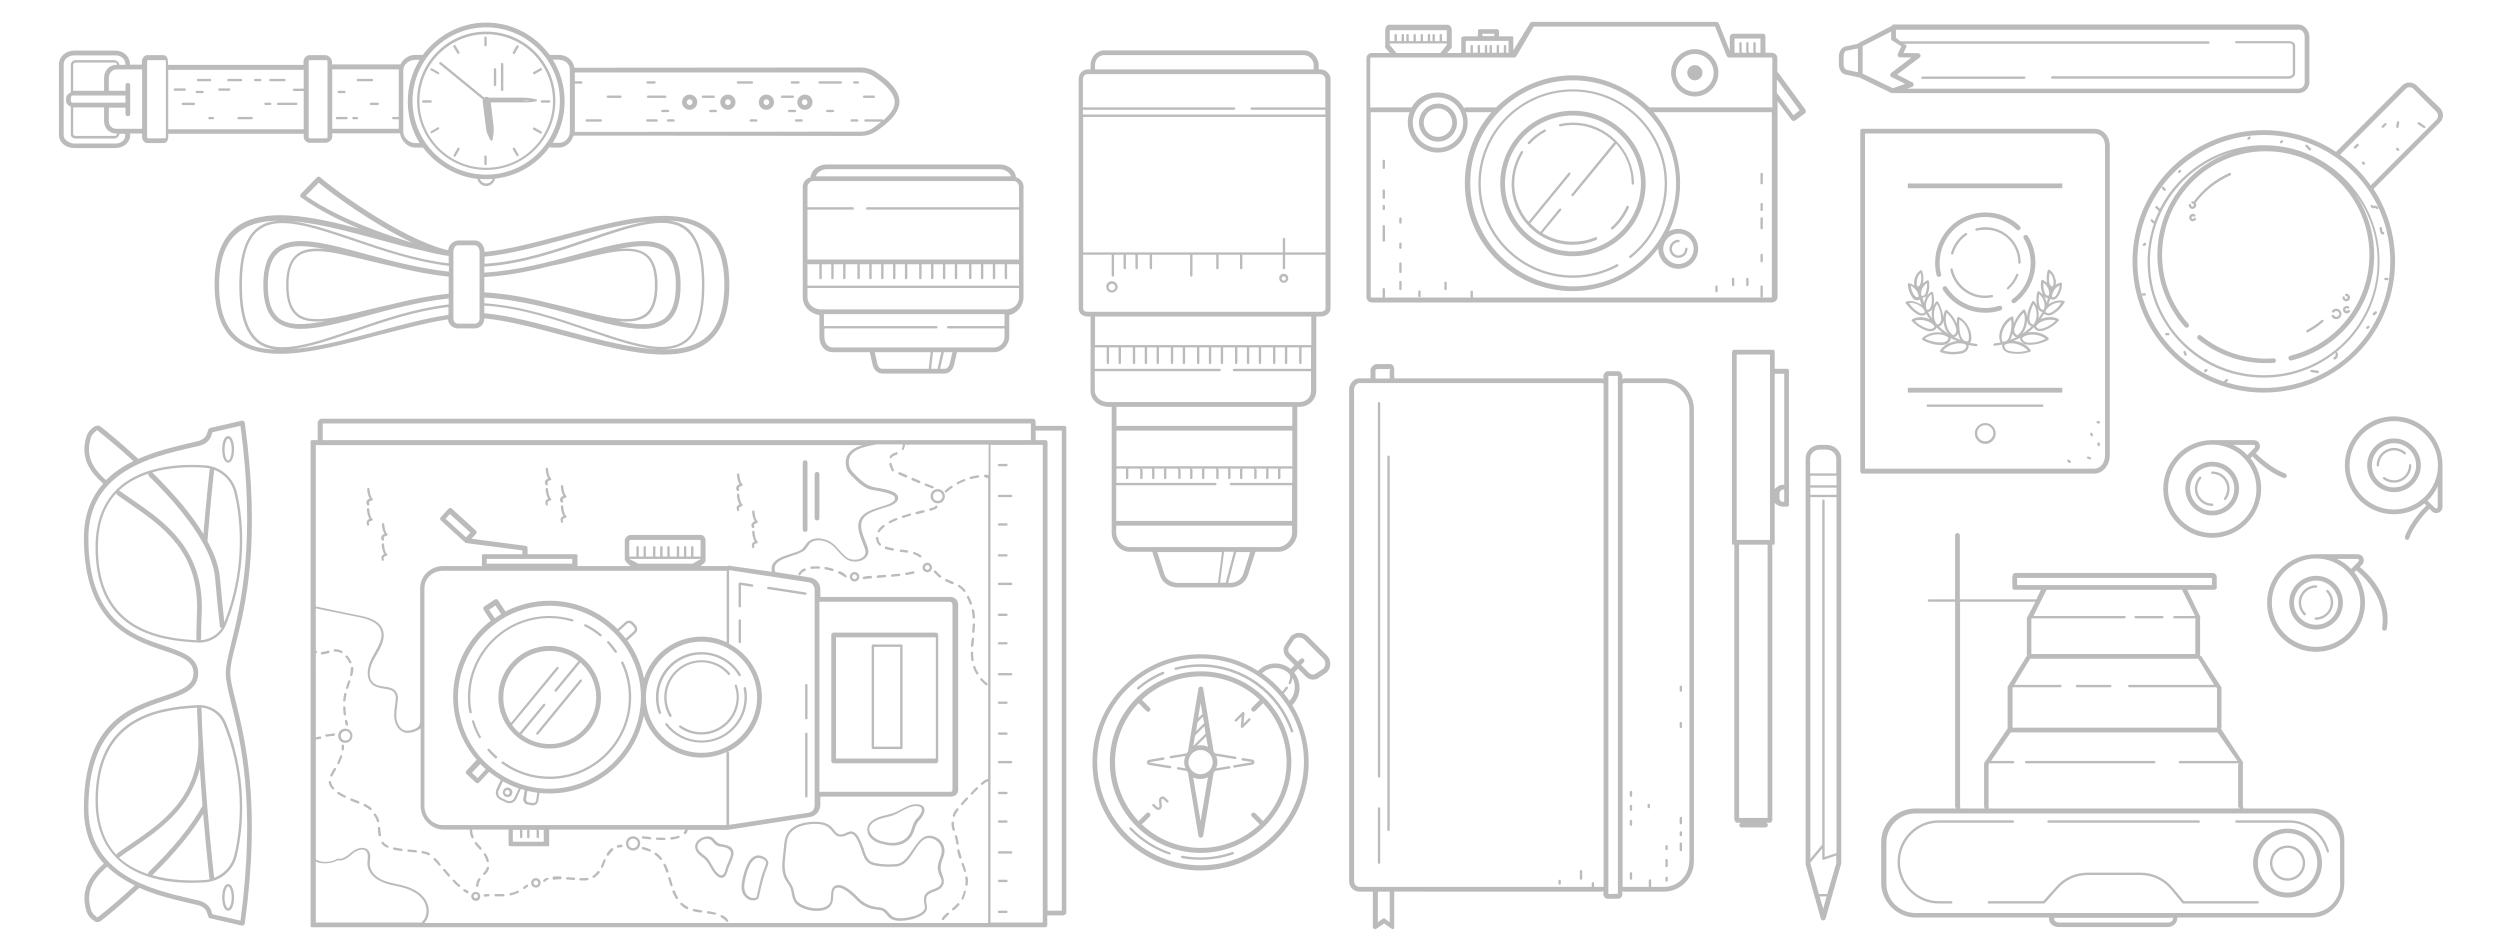 <?xml version="1.0" encoding="utf-8"?>
<!DOCTYPE svg PUBLIC "-//W3C//DTD SVG 1.1//EN" "http://www.w3.org/Graphics/SVG/1.1/DTD/svg11.dtd">

<svg xmlns="http://www.w3.org/2000/svg" viewBox="0 0 1052 400">

<style type="text/css">
 svg{
    fill: #BBBBBB;
    background-color: #CCCCCC;
  }
</style>

<path d="M103 177.9c0-.3-.2-.5-.4-.7-.2-.2-.5-.2-.8-.2l-13.4 3.1c-.3.1-.6.3-.7.6l-.7 2c-.7 1.9-2.6 2.6-3.6 2.9-1.2.3-2.5.6-3.8.9-6.3 1.5-14.1 3.3-21.4 6.6-6.8-6.3-12.7-11.1-15.7-13.5-.5-.4-1.2-.6-1.8-.5-.6.1-1.1.4-1.5.8-.5.3-2.1 1.5-2.8 3.7-2.9 9.4 1.8 15.3 7 19.9-4.9 5.5-8.1 12.9-8.1 22.9 0 36.1 20.1 42.8 33.4 47.3 8.1 2.7 12.7 4.5 12.7 9.6 0 5.4-5.4 7.2-12.8 9.7-14.1 4.7-33.3 11.1-33.3 47.2 0 10.2 3.3 17.7 8.4 23.2-5.3 4.6-10.2 10.6-7.3 20.1.7 2.2 2.2 3.3 2.8 3.7.4.4.9.7 1.5.8h.3c.5 0 1.1-.2 1.5-.5 3.1-2.4 9.2-7.4 16.1-13.9 7.2 3.2 14.9 5 21 6.4 1.4.3 2.6.6 3.8.9 1.1.3 2.9 1 3.6 2.9l.7 2c.1.3.4.6.7.6l13.4 3.1h.2c.2 0 .4-.1.6-.2.2-.2.4-.4.4-.7 6.9-50.3.2-77.3-3.8-93.4-1.3-5.3-2.3-9.2-2.3-12.1s.9-6.8 2.3-12.1c4.1-15.9 10.7-42.8 3.8-93.1zm-64.8 6.4c.5-1.8 2-2.6 2-2.7l.3-.3c.1-.1.2-.2.3-.2.1 0 .2 0 .3.1 2.8 2.3 8.5 6.8 15 12.8-4.2 2.1-8.1 4.7-11.5 8-6.5-5.7-8.4-11-6.4-17.7zm3 201.6c-.1.1-.3.1-.3.1-.1 0-.2 0-.3-.2l-.3-.3s-1.5-.9-2-2.7c-2.1-6.9-.1-12.1 6.8-18.1 3.4 3.3 7.4 5.8 11.6 7.9-6.8 6.3-12.5 11-15.5 13.3zM95 283.3c0 3.2 1 7.1 2.3 12.6 3.9 15.8 10.5 42.3 3.9 91.5l-11.8-2.7-.5-1.5c-.7-2-2.6-3.5-5-4.2-1.2-.3-2.5-.6-3.9-.9-16-3.7-42.8-10-42.8-37.9 0-34.6 18.5-40.8 32-45.3 7.6-2.5 14.2-4.7 14.2-11.6 0-6.8-6.5-8.9-14.1-11.5-13.5-4.5-32.1-10.7-32.1-45.4 0-27.9 26.8-34.2 42.8-37.9 1.4-.3 2.7-.6 3.9-.9 2.5-.6 4.3-2.1 5-4.2l.5-1.5 11.8-2.7c6.6 49.3 0 75.7-3.9 91.5-1.3 5.5-2.3 9.4-2.3 12.6z"/><path d="M96 372c-1.6 0-2.5 2.8-2.5 5.6s.8 5.6 2.5 5.6 2.5-2.8 2.5-5.6-.9-5.6-2.5-5.6zm0 10.2c-.6 0-1.5-1.8-1.5-4.6s.9-4.6 1.5-4.6 1.5 1.8 1.5 4.6-.9 4.6-1.5 4.6zm0-187.5c1.6 0 2.5-2.8 2.5-5.6s-.8-5.6-2.5-5.6-2.5 2.8-2.5 5.6c0 2.9.9 5.6 2.5 5.6zm0-10.1c.6 0 1.5 1.8 1.5 4.6s-.9 4.6-1.5 4.6-1.5-1.8-1.5-4.6.9-4.6 1.5-4.6zM83.5 296.7c-18.6.8-43.3 5.7-43.3 40.1 0 10.6 3.2 19 9.4 24.8 5 4.7 14.3 9.9 31 9.9 1.8 0 3.6-.1 5.6-.2 6.5-.4 11.9-4.9 13.4-11.1 1.6-6.5 6.1-29.8-4.5-56-1.9-4.7-6.6-7.6-11.6-7.5zm-42.3 40.1c0-33.2 23.8-38.2 41.9-39-.1.2-.2.3-.2.6.2 4.8.4 9.3.6 13.7-.1 23.6-15.1 33.9-28.4 43-2 1.4-3.9 2.6-5.7 4-.2.2-.4.4-.4.6-5.2-5.6-7.8-13.3-7.8-22.9zm8.9 24c.2 0 .3-.1.4-.2 1.8-1.3 3.6-2.6 5.6-3.9 10.8-7.4 23.8-16.3 28-33.3.4 5.8.8 11.1 1.1 15.7-4.8 8.6-12.2 17.7-22.6 27.8-.3.2-.3.6-.3.9-4.5-1.5-8.7-3.7-12.2-6.9.1-.1.1-.1 0-.1zm36 9.5c-5.5.4-14 .3-22-2 9.5-9.3 16.5-17.8 21.4-25.8 1.4 16.4 2.6 26.8 2.6 26.9 0 .2.1.4.2.5-.7.3-1.4.4-2.2.4zm12.5-10.4c-1.1 4.5-4.3 7.9-8.5 9.5v-.2c0-.1-1.4-11.8-2.9-30-.6-7.5-1.3-16.7-1.8-27.3v-.6c0-.1 0-.2-.1-.2-.2-4.1-.4-8.4-.5-12.9 0-.2-.1-.3-.2-.5 4.1.3 7.8 2.9 9.4 6.8 10.7 25.9 6.2 49 4.6 55.4zm1-153c-1.6-6.2-7-10.7-13.4-11.1-20.3-1.3-31.1 4.6-36.6 9.7-6.2 5.8-9.4 14.2-9.4 24.8 0 34.3 24.7 39.3 43.3 40.1h.5c4.8 0 9.3-3 11.1-7.5 10.6-26.2 6.1-49.5 4.5-56zM81 196.6c1.9 0 3.6.1 5.1.2.8.1 1.6.2 2.4.4-.2.2-.3.4-.3.6 0 .1-1.2 10.5-2.6 26.9-4.9-8.1-12-16.5-21.4-25.8-.1-.1-.1-.1-.2-.1 5.8-1.7 11.9-2.2 17-2.2zm-39.8 33.7c0-9.6 2.6-17.3 7.8-22.8 0 .3.1.6.4.8 1.7 1.3 3.5 2.5 5.4 3.8 13.6 9.4 29.1 20.1 28.1 45.6-.2 4.2-.2 7.3-.3 11.2 0 .2.1.3.1.5-18.1-.9-41.5-6.1-41.5-39.1zm43.2 39.1c.1-.1.2-.3.2-.5 0-3.9.1-7 .3-11.2 1-26.6-15.6-38.1-29-47.3-1.9-1.3-3.6-2.5-5.3-3.7-.2-.1-.4-.2-.6-.2l.2-.2c3.5-3.3 7.8-5.5 12.3-7-.2.4-.1.8.2 1.1 10.4 10.2 17.8 19.3 22.7 28.1 3 5.4 4.7 10.3 5.1 14.6.6 7.1 1.2 13 2 20.4 0 .4.4.8.8.8-1.9 3-5.3 4.9-8.9 5.1zm10-7.5c-.7-6.8-1.3-12.5-1.9-19.1-.4-4.5-2.2-9.6-5.2-15.1 1.4-18 2.8-29.6 2.8-29.7v-.3c4.2 1.6 7.4 5 8.5 9.5 1.6 6.3 6 29.1-4.2 54.7zM204.6 71.5c16 0 29.1-13 29.1-29.1s-13-29.1-29.1-29.1-29.1 13-29.1 29.1 13.1 29.1 29.1 29.1zm0-57.1c15.5 0 28.1 12.6 28.1 28.1 0 15.5-12.6 28.1-28.1 28.1S176.5 58 176.5 42.5c0-15.5 12.6-28.1 28.1-28.1z"/><path d="M227.5 42.7c0 .3.2.5.5.5h3.1c.3 0 .5-.2.5-.5s-.2-.5-.5-.5H228c-.3 0-.5.3-.5.5zm-49.4.5h3.1c.3 0 .5-.2.5-.5s-.2-.5-.5-.5h-3.1c-.3 0-.5.2-.5.5s.2.5.5.5zm26.2 22.2c-.3 0-.5.2-.5.5V69c0 .3.2.5.5.5s.5-.2.5-.5v-3.1c0-.3-.2-.5-.5-.5zm0-45.9c.3 0 .5-.2.5-.5v-3.1c0-.3-.2-.5-.5-.5s-.5.2-.5.5V19c0 .3.2.5.5.5zm12.4 42.9c-.1-.2-.4-.3-.7-.2-.2.1-.3.4-.2.7l1.6 2.7c.1.2.3.2.4.2.1 0 .2 0 .2-.1.2-.1.3-.4.2-.7l-1.5-2.6zm-24.2-39.9c.1.2.3.2.4.2.1 0 .2 0 .2-.1.2-.1.3-.4.2-.7l-1.6-2.7c-.1-.2-.4-.3-.7-.2-.2.1-.3.4-.2.7l1.7 2.8zm-8.3 31.1l-2.8 1.6c-.2.1-.3.4-.2.7.1.2.3.2.4.2.1 0 .2 0 .2-.1l2.8-1.6c.2-.1.3-.4.2-.7 0-.1-.4-.2-.6-.1zm40.6-22.3c.1 0 .2 0 .2-.1l2.8-1.6c.2-.1.3-.4.2-.7-.1-.2-.4-.3-.7-.2l-2.8 1.6c-.2.1-.3.4-.2.7.1.2.3.3.5.3zm3 24l-2.8-1.6c-.2-.1-.5-.1-.7.2-.1.2-.1.5.2.7l2.8 1.6c.1 0 .2.1.2.1.2 0 .3-.1.4-.2.2-.4.2-.7-.1-.8zm-46.4-25.7l2.8 1.6c.1 0 .2.1.2.1.2 0 .3-.1.4-.2.1-.2.1-.5-.2-.7l-2.8-1.6c-.2-.1-.5-.1-.7.2s.1.5.3.6zm11.8 32.6c-.2-.1-.5-.1-.7.2l-1.6 2.8c-.1.2-.1.5.2.7.1 0 .2.1.2.1.2 0 .3-.1.4-.2l1.6-2.8c.2-.4.1-.7-.1-.8zM216 22.7c.1 0 .2.1.2.1.2 0 .3-.1.4-.2l1.6-2.8c.1-.2.1-.5-.2-.7-.2-.1-.5-.1-.7.2l-1.6 2.8c0 .1.1.4.3.6zm-12.9 19.1s.1 0 .1.1c-.1.2-.1.5-.1.7l1.4 11.2c.1 1.1.4 2.2.9 3.2l.9 1.9c.1.2.3.3.5.3h.1c.2 0 .4-.2.4-.4l.3-2.1c.2-1.1.2-2.4.1-3.6l-1.2-10h13.2c2 0 4 0 5.9-.5.2-.1.4-.1.4-.4 0-.2-.2-.4-.4-.4-1.9-.5-3.9-.7-5.9-.7h-14c-.3-.3-.7-.4-1.2-.3-.3 0-.5.1-.7.3 0 0 0-.1-.1-.1l-18.1-14.8c-.2-.2-.5-.1-.7.1-.2.2-.1.5.1.7l18.1 14.8zm16.5.4c1.1 0 2.2-.2 3.3 0-1.1.2-2.2 0-3.3 0h-13.4 13.4z"/><path d="M211.3 38.3c.3 0 .5-.2.5-.5V27c0-.3-.2-.5-.5-.5s-.5.2-.5.5v10.9c0 .2.2.4.5.4zm-3-2.1c.3 0 .5-.2.5-.5v-6.5c0-.3-.2-.5-.5-.5s-.5.2-.5.5v6.5c0 .2.2.5.5.5zm-57.7-2h5.9c.3 0 .5-.2.5-.5s-.2-.5-.5-.5h-5.9c-.3 0-.5.2-.5.5s.2.5.5.5zm-8.1 5h2.4c.3 0 .5-.2.5-.5s-.2-.5-.5-.5h-2.4c-.3 0-.5.2-.5.5s.3.5.5.5zm13.1 4.5c0 .3.2.5.5.5h2.8c.3 0 .5-.2.5-.5s-.2-.5-.5-.5h-2.8c-.2 0-.5.3-.5.5zm-13.8 6.5h4c.3 0 .5-.2.5-.5s-.2-.5-.5-.5h-4c-.3 0-.5.2-.5.5s.2.5.5.5zm6.9 0h1.5c.3 0 .5-.2.5-.5s-.2-.5-.5-.5h-1.5c-.3 0-.5.2-.5.5s.3.5.5.5zm-34.9-16h5.9c.3 0 .5-.2.5-.5s-.2-.5-.5-.5h-5.9c-.3 0-.5.2-.5.5s.2.5.5.5zm-6.4 0h2.1c.3 0 .5-.2.5-.5s-.2-.5-.5-.5h-2.1c-.3 0-.5.2-.5.5s.3.5.5.5zm-11.3 0h5.3c.3 0 .5-.2.5-.5s-.2-.5-.5-.5h-5.3c-.3 0-.5.2-.5.5s.2.5.5.5zm20.4 9.5c0 .3.2.5.5.5h7.7c.3 0 .5-.2.5-.5s-.2-.5-.5-.5H117c-.3 0-.5.3-.5.5zm-4.8.5h2c.3 0 .5-.2.5-.5s-.2-.5-.5-.5h-2c-.3 0-.5.2-.5.5s.3.5.5.5zm-11.8 5.5c0 .3.2.5.5.5h5.5c.3 0 .5-.2.5-.5s-.2-.5-.5-.5h-5.5c-.3 0-.5.3-.5.5zM83.3 34.2h5.1c.3 0 .5-.2.5-.5s-.2-.5-.5-.5h-5.1c-.3 0-.5.2-.5.5s.3.5.5.5zm9 4h4.1c.3 0 .5-.2.5-.5s-.2-.5-.5-.5h-4.1c-.3 0-.5.2-.5.5s.3.5.5.5zm-9.5 1h2.4c.3 0 .5-.2.5-.5s-.2-.5-.5-.5h-2.4c-.3 0-.5.2-.5.5s.2.5.5.5zm-9.2-1h4.1c.3 0 .5-.2.5-.5s-.2-.5-.5-.5h-4.1c-.3 0-.5.2-.5.5s.2.5.5.5zm14 11.5c0 .3.2.5.5.5h1.5c.3 0 .5-.2.5-.5s-.2-.5-.5-.5h-1.5c-.3 0-.5.3-.5.5z"/><path d="M54.8 56.8v-.3c0-.1-.2-.3-.2-.3h5.2v1.5c0 1.3 1 2.5 2.3 2.5h6.7c1.3 0 2-1.2 2-2.5v-1.4h57v1.3c0 1.3 1.2 2.5 2.5 2.5h6.7c1.3 0 2.8-1.2 2.8-2.5v-1.5h28.5c.5 3 3.1 6 6.4 6h3.3c5.3 7 13.5 12.1 22.9 13.2.4 1.7 1.9 3 3.7 3s3.4-1.4 3.7-3.1c9.5-1.1 17.7-6 23-13.4.2.1.3.3.5.3h3.4c2.8 0 5.2-2 6.1-5H283l79.2.1c2.2 0 4.4-.6 6.3-1.8 4.5-3 10-7.5 10-12.6s-5.4-9.7-10-12.6c-1.9-1.2-4-1.8-6.3-1.8l-120.5.1c-.5-3.1-3.1-5.4-6.4-5.4h-3.8c-.1 0-.2-.1-.3-.1-6-8.2-15.7-13.5-26.7-13.5-10.9 0-20.6 5.6-26.6 13.6h-3.3c-2.8 0-5.2 2-6.1 4h-28.8V26c0-1.3-1.4-2.8-2.8-2.8h-6.7c-1.3 0-2.5 1.4-2.5 2.8v1.3h-57V26c0-1.3-.6-2.8-2-2.8H62c-1.3 0-2.3 1.4-2.3 2.8v1.2h-5V27c0-3.3-2.8-5.7-6.1-5.7H31.2c-3.3 0-6.4 2.4-6.4 5.7v29.8c0 3.3 3.1 5.5 6.4 5.5h17.5c3.3-.1 6.1-2.3 6.1-5.5zm149.8 20.4c-1.2 0-2.3-.8-2.7-1.9.9.1 1.8.1 2.7.1s1.8 0 2.7-.1c-.4 1.1-1.4 1.9-2.7 1.9zM367.4 32c3.4 2.2 9.1 6.6 9.1 11 0 2.8-2.3 5.4-4.8 7.6-.1-.1-.2-.4-.4-.4h-7.1c-.3 0-.5.2-.5.5s.2.5.5.5h6.6c-1.2 1-2.3 1.9-3.3 2.6-1.5 1-3.3 1.6-5.2 1.6l-120.4.1V35.2h2.7c.3 0 .5-.2.5-.5s-.2-.5-.5-.5h-2.7v-3.7h120.4c1.7 0 3.5.5 5.1 1.5zm-132-6.8c2.5 0 4.4 1.8 4.4 4.2v25.9c0 2.5-2 4.8-4.4 4.8h-2.8c3.2-5 5-11.1 5-17.5s-1.8-12.5-5-17.5h2.8zm-30.8-13.7c17.1 0 31 13.9 31 31s-13.9 31-31 31-31-13.9-31-31 13.9-31 31-31zm-30 13.7h2c-3.2 5-5 11.1-5 17.5s1.8 12.5 5 17.5h-2c-2.5 0-4.9-2.4-4.9-4.8V29.5c.1-2.5 2.5-4.3 4.9-4.3zm-6.8 4v20h-2.3c-.3 0-.5.2-.5.5s.2.5.5.5h2.3v4h-28v-25h28zm-30 28.6c0 .2-.2.4-.4.4h-7.1c-.2 0-.4-.2-.4-.4V25.7c0-.2.2-.4.4-.4h7.1c.2 0 .4.2.4.4v32.1zm-10-28.4v7.9h-4.1c-.3 0-.5.2-.5.5s.2.5.5.5h4.1v16.1h-57v-25h57zm-58 28.4c0 .2-.2.4-.4.4h-7.1c-.2 0-.4-.2-.4-.4V25.7c0-.2.2-.4.4-.4h7.1c.2 0 .4.2.4.4v32.1zm-10-3.6H49c-1.9 0-3.2-1.4-3.2-3.2v-5.6c0-.1-.2-.1-.2-.1h7.2v2.6c0 .6.4 1 1 1s1-.4 1-1v-12c0-.6-.4-1-1-1s-1 .4-1 1v2.3h-7v-5.5c0-1.8 1.4-3.5 3.2-3.5h10.8v25zm-16-21.5v5.5h-13V27.4c0-.7.5-1.1 1.2-1.1h15.9c.7 0 1.3 0 1.3 1H49c-3-.1-5.2 2.5-5.2 5.4zm-13.4 7.5h22.4v3H30.4c-.4 0-.6-.6-.6-1v-.8c0-.3.2-1.2.6-1.2zm.4 5h12.9s.1 0 .1.1V51c0 3 2.3 5.2 5.2 5.2h.2c0 1-.6 1-1.3 1H32c-.7 0-1.2-.1-1.2-.9V45.2zm-4 11.6V27c0-2.2 2.2-3.7 4.4-3.7h17.5c2.2 0 4.1 1.6 4.1 3.7v.3h-2.6c0-1-1.1-2-2.3-2H32c-1.3 0-2.2.8-2.2 2.1v11.5c-1 .3-2 1.4-2 2.6v.8c0 1.3 1 2.3 2 2.6v11.5c0 1.3.9 1.9 2.2 1.9h15.9c1.3 0 2.3-1 2.3-2h2.4s.1.2.1.3v.3c0 2.2-1.9 3.5-4.1 3.5H31.2c-2.2-.2-4.4-1.5-4.4-3.6z"/><path d="M246.9 51.2h5.9c.3 0 .5-.2.5-.5s-.2-.5-.5-.5h-5.9c-.3 0-.5.2-.5.5s.2.5.5.5zm25.5 0h3.9c.3 0 .5-.2.5-.5s-.2-.5-.5-.5h-3.9c-.3 0-.5.2-.5.5s.3.5.5.5zm5.8-4.5c0 .3.2.5.5.5h2.4c.3 0 .5-.2.5-.5s-.2-.5-.5-.5h-2.4c-.2 0-.5.3-.5.5zm-22.4-5.5h5.3c.3 0 .5-.2.5-.5s-.2-.5-.5-.5h-5.3c-.3 0-.5.2-.5.5s.3.5.5.5zm16.4-.5c0 .3.2.5.5.5h7.2c.3 0 .5-.2.5-.5s-.2-.5-.5-.5h-7.2c-.3 0-.5.3-.5.5zm38.3-5.5h5.9c.3 0 .5-.2.5-.5s-.2-.5-.5-.5h-5.9c-.3 0-.5.2-.5.5s.3.5.5.5zm47.9 16h2.3c.3 0 .5-.2.5-.5s-.2-.5-.5-.5h-2.3c-.3 0-.5.2-.5.5s.2.5.5.5zm-7.9-5h-2.4c-.3 0-.5.2-.5.5s.2.5.5.5h2.4c.3 0 .5-.2.5-.5s-.2-.5-.5-.5zm13.1-5h4.1c.3 0 .5-.2.5-.5s-.2-.5-.5-.5h-4.1c-.3 0-.5.2-.5.5s.2.5.5.5zm-4.1-6h1.5c.3 0 .5-.2.5-.5s-.2-.5-.5-.5h-1.5c-.3 0-.5.2-.5.5s.2.5.5.5zm-14.6 0h8.9c.3 0 .5-.2.5-.5s-.2-.5-.5-.5h-8.9c-.3 0-.5.2-.5.5s.2.5.5.5zm-11.7 0h2.8c.3 0 .5-.2.5-.5s-.2-.5-.5-.5h-2.8c-.3 0-.5.2-.5.5s.2.5.5.5zm-52.6 15.5c0 .3.2.5.5.5h2.3c.3 0 .5-.2.5-.5s-.2-.5-.5-.5h-2.3c-.3 0-.5.3-.5.5zm34.8 0c0 .3.2.5.5.5h2.3c.3 0 .5-.2.5-.5s-.2-.5-.5-.5h-2.3c-.3 0-.5.3-.5.5zm-17-4c0 .3.2.5.5.5h2.3c.3 0 .5-.2.5-.5s-.2-.5-.5-.5h-2.3c-.3 0-.5.3-.5.5zm-2.6-5.5h4.5c.3 0 .5-.2.5-.5s-.2-.5-.5-.5h-4.5c-.3 0-.5.2-.5.5s.3.5.5.5zm41.5 9H335c-.3 0-.5.2-.5.5s.2.5.5.5h2.3c.3 0 .5-.2.5-.5s-.2-.5-.5-.5zm-2.3-3.5c0-.3-.2-.5-.5-.5h-2.4c-.3 0-.5.2-.5.5s.2.5.5.5h2.4c.3 0 .5-.2.5-.5zm-5.9-5.5h4.5c.3 0 .5-.2.5-.5s-.2-.5-.5-.5h-4.5c-.3 0-.5.2-.5.5s.2.5.5.5zm-38.9 5c1.7 0 3.2-1.4 3.2-3.2s-1.4-3.2-3.2-3.2-3.2 1.5-3.2 3.2 1.4 3.2 3.2 3.2zm0-4.4c.6 0 1.2.5 1.2 1.2s-.5 1.2-1.2 1.2-1.2-.6-1.2-1.2.5-1.2 1.2-1.2zm16.1 4.4c1.7 0 3.2-1.4 3.2-3.2s-1.4-3.2-3.2-3.2-3.2 1.4-3.2 3.2 1.5 3.2 3.2 3.2zm0-4.4c.6 0 1.2.5 1.2 1.2s-.5 1.2-1.2 1.2-1.2-.5-1.2-1.2.6-1.2 1.2-1.2zm16.2 4.4c1.7 0 3.2-1.4 3.2-3.2s-1.4-3.2-3.2-3.2-3.2 1.4-3.2 3.2 1.4 3.2 3.2 3.2zm0-4.4c.6 0 1.2.5 1.2 1.2s-.5 1.2-1.2 1.2c-.6 0-1.2-.5-1.2-1.2s.5-1.2 1.2-1.2zm13 1.2c0 1.7 1.4 3.2 3.2 3.2s3.2-1.4 3.2-3.2-1.4-3.2-3.2-3.2-3.2 1.5-3.2 3.2zm3.1-1.2c.6 0 1.2.5 1.2 1.2s-.5 1.2-1.2 1.2c-.6 0-1.2-.5-1.2-1.2s.6-1.2 1.2-1.2zM76.4 43.7c0 .3.2.5.5.5h4.7c.3 0 .5-.2.5-.5s-.2-.5-.5-.5h-4.7c-.2 0-.5.3-.5.5zm196.1-8.5h2.9c.3 0 .5-.2.5-.5s-.2-.5-.5-.5h-2.9c-.3 0-.5.2-.5.5s.3.5.5.5zm-66.5 280c-.2-.2-.5-.2-.7-.1-.2.2-.2.5-.1.7 1 1.2 2.1 2.3 3.2 3.3.1.1.2.1.3.1.1 0 .3-.1.4-.2.2-.2.2-.5 0-.7-1-.9-2.1-1.9-3.1-3.1zm59.6-21.8c0-5.2-1.1-10.2-3.3-14.8-.1-.2-.4-.4-.7-.2-.2.1-.4.4-.2.7 2.2 4.5 3.2 9.3 3.2 14.4 0 18.4-15 33.3-33.3 33.3-7.1 0-13.8-2.2-19.5-6.3-.2-.2-.5-.1-.7.1-.2.2-.1.5.1.7 5.9 4.2 12.8 6.5 20.1 6.5 18.9 0 34.3-15.4 34.3-34.4zm-6.9-18.9c.1.1.3.2.4.2.1 0 .2 0 .3-.1.2-.2.3-.5.1-.7-1-1.4-2-2.7-3.2-4-.2-.2-.5-.2-.7 0-.2.2-.2.5 0 .7 1.1 1.3 2.2 2.6 3.1 3.9zm-12.6-10.9c2.3 1.1 4.4 2.5 6.3 4.1.1.1.2.1.3.1.1 0 .3-.1.4-.2.2-.2.1-.5-.1-.7-2-1.7-4.2-3.1-6.5-4.2-.2-.1-.5 0-.7.2-.1.2 0 .5.3.7zm-48.2 29.8c0-18.4 15-33.3 33.3-33.3 3.2 0 6.5.5 9.5 1.4.3.1.5-.1.6-.3.1-.3-.1-.5-.3-.6-3.2-.9-6.5-1.4-9.8-1.4-18.9 0-34.3 15.4-34.3 34.3 0 2.1.2 4.3.6 6.3 0 .2.3.4.5.4h.1c.3-.1.5-.3.4-.6-.4-2-.6-4.1-.6-6.2zm1.6 10c-.1-.3-.4-.4-.6-.3-.3.1-.4.4-.3.6.7 2.3 1.7 4.6 2.9 6.7.1.2.3.3.4.3.1 0 .2 0 .2-.1.2-.1.3-.4.2-.7-1.2-2-2.1-4.2-2.8-6.5z"/><path d="M231.3 315c11.9 0 21.6-9.7 21.6-21.6s-9.7-21.6-21.6-21.6-21.6 9.7-21.6 21.6 9.7 21.6 21.6 21.6zm0-41.1c4.6 0 8.8 1.6 12.1 4.3l-10 12.1c-.2.2-.1.5.1.7.1.1.2.1.3.1.1 0 .3-.1.4-.2l10-12.1c4.1 3.6 6.7 8.8 6.7 14.7 0 10.8-8.8 19.6-19.6 19.6-4.5 0-8.6-1.5-11.9-4.1l10-12.1c.2-.2.1-.5-.1-.7-.2-.2-.5-.1-.7.1l-10 12.1c-1.2-1-2.2-2.1-3.1-3.4l.1-.1 19.4-23.5c.2-.2.1-.5-.1-.7-.2-.2-.5-.1-.7.1L215 304.2c-2-3.1-3.2-6.7-3.2-10.6-.1-11 8.7-19.7 19.5-19.7zm44.7 19.5c0 2.3.4 4.5 1.2 6.7.1.2.3.3.5.3h.2c.3-.1.4-.4.3-.6-.8-2-1.1-4.2-1.1-6.3 0-10 8.1-18.1 18.1-18.1 6.4 0 12.4 3.4 15.6 8.9.1.2.4.3.7.2.2-.1.3-.4.2-.7-3.4-5.8-9.7-9.4-16.5-9.4-10.6-.1-19.2 8.5-19.2 19zm19.2 18.2c-5.7 0-10.9-2.6-14.4-7.1-.2-.2-.5-.3-.7-.1-.2.2-.3.5-.1.7 3.7 4.7 9.2 7.4 15.2 7.4 10.6 0 19.1-8.6 19.1-19.1 0-1.3-.1-2.6-.4-3.9-.1-.3-.3-.4-.6-.4-.3.1-.4.3-.4.6.2 1.2.4 2.4.4 3.7 0 10-8.1 18.2-18.1 18.2zm99.6-44.4c0-.6-.4-1-1-1h-43c-.6 0-1 .4-1 1v53c0 .6.4 1 1 1h43c.6 0 1-.4 1-1v-53zm-1 52h-42v-51h42v51z"/><path d="M379.8 271.7c0-.3-.2-.5-.5-.5h-12c-.3 0-.5.2-.5.5v43c0 .3.2.5.5.5h12c.3 0 .5-.2.5-.5v-43zm-12 .5h11v42h-11v-42zm-142 36.9c.1.1.2.1.3.1.1 0 .3-.1.4-.2l18.3-22.3c.2-.2.1-.5-.1-.7s-.5-.1-.7.1l-18.3 22.3c-.1.2-.1.6.1.7zm85.5-53.5c.3 0 .5-.2.5-.5v-8.9l4.6.7c.3 0 .6-.1.6-.4 0-.3-.1-.5-.4-.6l-5.1-.8c-.1 0-.4 0-.5.1-.1.1-.2.2-.2.4v9.5c0 .3.2.5.5.5zm11.9-7.7l15.6 2.4h.1c.2 0 .5-.2.5-.4 0-.3-.1-.5-.4-.6l-15.6-2.4c-.3 0-.5.1-.6.4 0 .3.1.6.4.6zm16.1 60.4c-.3 0-.5.2-.5.5v26.3c0 .3.2.5.5.5s.5-.2.5-.5v-26.3c0-.3-.2-.5-.5-.5zm0-20.5c-.3 0-.5.2-.5.5v13.9c0 .3.2.5.5.5s.5-.2.5-.5v-13.9c0-.2-.2-.5-.5-.5zm-28-17.2c.3 0 .5-.2.5-.5v-9c0-.3-.2-.5-.5-.5s-.5.2-.5.5v9c0 .3.2.5.5.5zm-16.1 37.5c-3.2 0-6.2-1-8.7-2.8-.2-.2-.5-.1-.7.1-.2.2-.1.5.1.7 2.7 2 5.9 3 9.3 3 8.6 0 15.7-7 15.7-15.7 0-1.7-.3-3.4-.8-5-.1-.3-.4-.4-.6-.3-.3.1-.4.4-.3.6.5 1.5.8 3.1.8 4.7-.1 8.1-6.7 14.7-14.8 14.7zm0-30.3c-8.6 0-15.7 7-15.7 15.7 0 2.8.8 5.6 2.2 8 .1.2.3.2.4.2.1 0 .2 0 .3-.1.2-.1.3-.4.2-.7-1.4-2.3-2.1-4.9-2.1-7.5 0-8.1 6.6-14.7 14.7-14.7 4.3 0 8.4 1.9 11.2 5.2.2.2.5.2.7.1.2-.2.2-.5.1-.7-3-3.5-7.4-5.5-12-5.5zm-82.5 57.4c.3.1.6.2.9.2.7 0 1.5-.4 1.8-1.1.5-1 .1-2.2-.9-2.7s-2.2-.1-2.7.9-.1 2.2.9 2.7zm-.1-2.2c.2-.5.8-.7 1.3-.5.5.2.7.8.5 1.3-.2.5-.8.7-1.3.5-.5-.2-.7-.8-.5-1.3z"/><path d="M447.3 179.2h-11.5v-1.5c0-.6-.4-1.5-.9-1.5H135.2c-.6 0-1.5.9-1.5 1.5v7.5h-2.4c-.6 0-.6.4-.6.9v203.2c0 .6 0 .9.6.9h308.4c.6 0 1-.3 1-.9v-4.1h6.5c.6 0 1.5-.5 1.5-1V179.9c.1-.6-.8-.7-1.4-.7zm-311.5-1h298v7h-298v-7zm280 21.6h-1.3c-.3 0-.5.2-.5.5s.3.5.5.5l.4.2c.2 0 .4.3.6.3.1 0 .3-.5.3-.5v127h-.1c-.4 0-1.1.2-2.8 1.6-.2.2-.2.5-.1.7.1.1.2.2.4.2.1 0 .2 0 .3-.1 1.6-1.3 2.1-1.4 2.2-1.4v-.5.5h.1v59.6H178.6c2.6-3 2.2-7.2.3-10-1.8-2.6-4.8-4.5-9-5.7-1-.3-2.1-.5-3.1-.7-2-.4-4-.9-5.9-1.7-2.5-1.1-5.1-3.4-5.3-6.5 0-.5 0-1.1.1-1.7.1-1.5.3-3-.7-4.2-1.6-2-4.8-1.1-7.1.7l-.3.3c-1.7 1.4-3.6 2.9-5.6 2.4-.2 0-.1 0-.2.1-2.1 1.5-6.9 1.8-8.9.2v-50.3c0-.1.8-.2 1.9-.4.3 0 .4-.3.3-.6 0-.3-.1-.5-.4-.4-.9.1-1.8.3-1.8.4V275h-.1.1c.2 0 .3-.1.4-.3.1-.3.2-.5-.1-.7-.2-.1-.3-.2-.3-.3V256c3 .6 5.6 1.2 8.3 1.7 3 .6 6.1 1.3 9.4 1.9 3.9.8 8.1 2 9.5 5.3 1.4 3.4-.9 7.1-2.8 10.5l-.5.9c-2.5 4.3-3.2 9.9.5 12.2 1.3.8 2.8 1 4.3 1.3 2.1.3 3.9.6 4.6 2.2.4.8.4 1.6.3 2.5-.1.8-.2 1.7-.3 2.5-.2 1.6-.4 3.2-.3 4.8.2 2.4 1.3 5.3 4 6.3.5.2 1 .3 1.6.3 1.6 0 3.7-.6 5-1.6.2-.1.5-.3.5-.4v32.7c0 5.4 4.4 10 9.8 10h11.1c-.1 0-.2.1-.2.3v.2c0 1 .2 1.9.7 2.9.1.2.3.3.5.3.1 0 .1 0 .2-.1.2-.1.4-.4.2-.7-.4-.8-.6-1.7-.6-2.5v-.1c0-.2-.1-.3-.2-.3H214v6.4c0 .6.5.6 1.1.6h15.3c.6 0 .7-.1.7-.6v-6.4h57.3c-.1 0-.3.7-.6 1.1-.2.2-.1.5.1.7.1.1.2.1.3.1.1 0 .3 0 .4-.1.4-.5.7-.7.8-1.7h17.3c.1 0 .1-.1.2-.1l34-5.3c2.5-.4 4.3-2.6 4.3-5.1v-3.5h54.9c1.7 0 3.1-1.1 3.1-2.7v-78.1c0-1.7-1.4-3.2-3.1-3.2h-54.9v-3.1c0-2.6-1.8-4.7-4.3-5.1l-14.7-2.3c-.3-1.1-.3-2.1.1-2.9 1-2 4-2.9 6.9-3.9 2.4-.8 4.6-1.5 5.7-2.7l.9-1.2c.3-.5.6-.9.9-1.3 1.1-1.1 3.1-1.6 5.2-1.2 1.6.3 3.2 1 4.5 2.1.8.7 1.5 1.5 2.3 2.4 1.6 1.8 3.2 3.7 5.7 4.2 1.5.3 3.8.1 5.4-1.1.9-.7 1.5-1.6 1.6-2.6.1-.9-.2-1.8-.4-2.5l-.9-2.4c-.6-1.6-1.3-3.2-1.6-4.9-1-5.7 3.8-7.2 8.8-8.8 1.1-.4 2.3-.7 3.4-1.1 2.3-.9 3.5-2.3 3.2-3.7-.3-1.3-1.6-1.9-2.5-2.3-1.5-.6-3.1-1-4.7-1.3-.4-.1-.8-.1-1.2-.2-1.1-.2-2.1-.3-3.1-.7-2.6-.9-4.7-3-6.5-4.8-1.6-1.6-2.5-2.6-2.7-4.8-.5-5.9 6.6-7 11.6-8h11.1c0 1-.1 1.2-.4 1.6-.1.2-.1.5.2.7.1 0 .2.1.2.1.2 0 .3-.1.4-.3.3-.6.5-1.3.5-2.1l1.2.3c.2 0 .4-.2.5-.2H416v12.7zm-175 35.4v2h-36v-2h36zm65 5v30.1c-3-1.5-6.8-2.4-10.6-2.4-11.3 0-20.9 7.4-24.2 17.6-1.2-5.9-3.6-11.4-7-16l3.4-3.1c.9-.8 1-2.3.2-3.2l-1.2-1.3c-.8-.9-2.3-1-3.2-.2l-3.3 3c-7.3-7.3-17.4-11.9-28.6-11.9-6.7 0-13 1.6-18.6 4.5l-3.1-4.7c-.3-.5-.9-.6-1.4-.3l-4.4 2.9c-.2.1-.4.4-.4.6s0 .5.1.8l3 4.6c-9.6 7.4-15.8 19-15.8 32 0 10.1 3.7 19.4 9.9 26.5l-4.3 4.6c-.2.2-.3.5-.3.7 0 .3.1.5.3.7l3.9 3.6c.2.2.4.3.7.3.3 0 .5-.1.7-.3l4.2-4.5c1.5 1.2 3.2 2.4 4.9 3.4l-1.8 4c-.7 1.6 0 3.6 1.6 4.3l2.5 1.2c.4.2.9.3 1.4.3 1.2 0 2.4-.7 2.9-1.9l1.9-4.1c.5.2 1.1.3 1.6.5l-.6 3.5c-.2 1.2.6 2.4 1.9 2.6l1.8.3h.4c1.1 0 2-.8 2.2-1.9l.5-3.3c1.4.1 2.8.2 4.2.2 19.6 0 36.1-14.1 39.7-32.7 3.3 10.2 12.9 17.6 24.2 17.6 3.9 0 7.5-.9 10.8-2.4-.1.1-.2.2-.2.4v30.4H186.4c-4.3 0-7.8-3.7-7.8-8v-91.6c0-4.3 3.5-7.4 7.8-7.4h119.4zm-11-6h-3v-3.9c0-.3-.2-.5-.5-.5s-.5.2-.5.5v3.9h-2v-3.9c0-.3-.2-.5-.5-.5s-.5.2-.5.5v3.9h-2v-3.9c0-.3-.2-.5-.5-.5s-.5.2-.5.5v3.9h-3v-3.9c0-.3-.2-.5-.5-.5s-.5.2-.5.5v3.9h-2v-3.9c0-.3-.2-.5-.5-.5s-.5.2-.5.5v3.9h-2v-3.9c0-.3-.2-.5-.5-.5s-.5.2-.5.5v3.9h-3v-3.9c0-.3-.2-.5-.5-.5s-.5.2-.5.5v3.9h-2v-3.9c0-.3-.2-.5-.5-.5s-.5.2-.5.5v3.9h-3v-6.6s.4-.4.5-.4h29.5c.1 0 0 .4 0 .4v6.6zm-30 1h30v.1l-3.4 1.9h-22.7l-3.9-2zm75.4 9.8c1.5.2 2.6 1.5 2.6 3.1v90.8c0 1.6-1.1 2.9-2.6 3.1l-33.4 5.1v-30.2c0-.3-.2-.5-.5-.5h-.1c8.5-4.1 14.4-12.8 14.4-22.9 0-9.8-5.6-18.4-13.8-22.6v-31l33.4 5.1zm4.6 8.2h54.9c.6 0 1.1.6 1.1 1.2v78.1c0 .6-.5.7-1.1.7h-54.9v-80zm-26.2 40.2c0 12.9-10.5 23.4-23.4 23.4s-23.4-10.5-23.4-23.4 10.5-23.4 23.4-23.4 23.4 10.5 23.4 23.4zm-96.7 39.4c1.4.3 2.8.6 4.2.8l-.5 3.3c-.1.7-.8 1.1-1.4 1l-1.8-.3c-.7-.1-1.1-.8-1-1.4l.5-3.4zm-15.7-10.2l-2.3-2.1c-6.9-7-11.2-16.5-11.2-27.1 0-12.8 6.3-24.1 15.9-31.1l2.8-1.9c5.8-3.5 12.5-5.5 19.8-5.5 21.2 0 38.5 17.3 38.5 38.5s-17.3 38.5-38.5 38.5c-9.5 0-18.2-3.5-25-9.3zm12.1 9.2l-1.9 4c-.5 1.1-1.9 1.6-3 1.1l-2.5-1.2c-1.1-.5-1.6-1.9-1.1-3l1.8-3.9c2.2 1.2 4.4 2.2 6.7 3zm-15.7-9.8c.6.6 1.2 1.1 1.8 1.7l-3.4 3.7-2.4-2.2 3.5-3.7.5.5zm7.8-63.3c-.8.5-1.5.9-2.2 1.5l-2.4-3.6 2.7-1.8 2.4 3.7-.5.2zm50.1 6.8l3.3-3c.5-.5 1.3-.4 1.8.1l1.2 1.3c.5.5.4 1.3-.1 1.8l-3.4 3c-.8-1.1-1.8-2.1-2.8-3.2zm-44.7 83.7h3c-.2 0 0 .1 0 .3v2.7c0 .3.2.5.5.5s.5-.2.5-.5v-2.7c0-.2-.5-.3-.7-.3h3.2c-.2 0-.5.1-.5.3v2.7c0 .3.2.5.5.5s.5-.2.5-.5v-2.7c0-.2 0-.3-.2-.3h3.2c-.2 0 0 .1 0 .3v2.7c0 .3.2.5.5.5s.5-.2.5-.5v-2.7c0-.2-.4-.3-.6-.3h2.6v5h-13v-5zm147.7-162c-4.1 1-8 3.2-7.6 8.1.2 2.5 1.2 3.7 2.9 5.4 1.9 1.9 4.1 4.1 6.9 5.1 1.1.4 2.2.5 3.3.7.4.1.8.1 1.2.2 1.5.3 3.1.7 4.5 1.2 1.2.5 1.8.9 1.9 1.6.3 1.3-1.7 2.2-2.5 2.6-1 .4-2.1.8-3.3 1.1-5 1.6-10.7 3.3-9.5 9.9.3 1.8 1 3.4 1.6 5.1.3.8.6 1.5.9 2.3.2.6.5 1.4.4 2.1-.1.8-.5 1.4-1.2 1.9-1.3 1-3.3 1.2-4.6.9-2.2-.4-3.6-2.1-5.2-3.9-.8-.9-1.6-1.8-2.4-2.5-1.4-1.2-3.1-2-4.9-2.3-2.4-.5-4.7.1-6.1 1.5-.4.4-.8.9-1.1 1.4-.3.4-.5.8-.8 1.1-.9 1.1-3 1.7-5.3 2.4-3.1 1-6.3 2-7.5 4.4-.5.9-.5 2-.3 3.1l-18.3-2.6c-.1 0-.1.2-.2.2h-11.5l1.7-1.4s0-.2.1-.2.1-.1.1-.2.1-.1.1-.2 0-.1.1-.2v-8.6c0-1.1-.8-2.3-2-2.3h-29.5c-1.2 0-2.5 1.3-2.5 2.3v8.3l.2.1c0 .1.1.1.1.2s.1.1.1.2.1.1.1.2.1.1.2.1c0 0 0 .3.1.3l1.7 1.4H243v-4.5c0-.6-.8-.5-1.4-.5H222v-2.5c0-.5-.2-.9-.7-1l-22.9-3 1.9-2.1c.4-.4.4-1-.1-1.4l-10.1-9.2c-.4-.4-1-.3-1.4.1l-3.2 3.5c-.2.2-.3.5-.3.7 0 .3.1.5.3.7l10.1 9.2s.1 0 .1.1l.1.1c.1 0 .1.1.2.1 0 0-.1 0 0 0l23.8 3.1v1.6h-16.3c-.6 0-.7 0-.7.5v4.5h-16.2c-5.4 0-9.8 4-9.8 9.4v56.5c0 .1-.2.3-.2.4.1.7-.5 1.2-.9 1.6-1.5 1.1-4.2 1.7-5.6 1.2-2.2-.9-3.2-3.5-3.3-5.5-.1-1.5.1-3 .3-4.6.1-.8.2-1.7.3-2.6.1-.9.1-2-.4-3-1-2-3.2-2.4-5.4-2.7-1.4-.2-2.9-.4-3.9-1.1-3.5-2.2-2-7.7-.1-10.8l.5-.9c2.1-3.5 4.4-7.5 2.9-11.3-1.5-3.8-6.1-5.1-10.3-5.9-3.3-.6-6.3-1.3-9.3-1.9-2.8-.6-5.5-1.2-8.5-1.8v-67.9h230.6zm-176 31.1l1.8-2 8.6 7.8-1.8 2-8.6-7.8zm-54.7 144.1c2 1.5 7.1 1 9.3-.4 2.3.6 4.4-1.2 6.1-2.6l.3-.3c1.5-1.2 4.3-2.5 5.7-.8.7.9.6 2.1.5 3.5-.1.6-.1 1.2-.1 1.8.2 3.6 3.1 6.2 5.9 7.4 1.9.9 4.1 1.4 6.1 1.8 1 .2 2 .5 3 .7 4 1.1 6.8 2.9 8.5 5.3 1.7 2.5 2.1 6.7-.4 9-.1.1-.2.4-.1.4h-44.7v-25.8zm306 25.8h-22v-201h22v201zm8-5h-6V186.1c0-.6-.4-.9-1-.9h-4v-4h11v202z"/><path d="M420.4 196.2h3.1c.3 0 .5-.2.5-.5s-.2-.5-.5-.5h-3.1c-.3 0-.5.2-.5.5s.2.5.5.5zm5.1 12h-5.1c-.3 0-.5.2-.5.5s.2.5.5.5h5.1c.3 0 .5-.2.5-.5s-.2-.5-.5-.5zm-5.1 13h3.1c.3 0 .5-.2.5-.5s-.2-.5-.5-.5h-3.1c-.3 0-.5.2-.5.5s.2.5.5.5zm5.1 24h-5.1c-.3 0-.5.2-.5.5s.2.5.5.5h5.1c.3 0 .5-.2.5-.5s-.2-.5-.5-.5zm-5.1-11h3.1c.3 0 .5-.2.5-.5s-.2-.5-.5-.5h-3.1c-.3 0-.5.2-.5.5s.2.5.5.5zm0 25h3.1c.3 0 .5-.2.5-.5s-.2-.5-.5-.5h-3.1c-.3 0-.5.2-.5.5s.2.5.5.5zm0 12h3.1c.3 0 .5-.2.5-.5s-.2-.5-.5-.5h-3.1c-.3 0-.5.2-.5.5s.2.5.5.5zm5.1 12h-5.1c-.3 0-.5.2-.5.5s.2.5.5.5h5.1c.3 0 .5-.2.5-.5s-.2-.5-.5-.5zm-5.1 13h3.1c.3 0 .5-.2.5-.5s-.2-.5-.5-.5h-3.1c-.3 0-.5.2-.5.5s.2.5.5.5zm0 13h3.1c.3 0 .5-.2.5-.5s-.2-.5-.5-.5h-3.1c-.3 0-.5.2-.5.5s.2.5.5.5zm5.1 11h-5.1c-.3 0-.5.2-.5.5s.2.5.5.5h5.1c.3 0 .5-.2.5-.5s-.2-.5-.5-.5zm-5.1 14h3.1c.3 0 .5-.2.5-.5s-.2-.5-.5-.5h-3.1c-.3 0-.5.2-.5.5s.2.5.5.5zm0 12h3.1c.3 0 .5-.2.5-.5s-.2-.5-.5-.5h-3.1c-.3 0-.5.2-.5.5s.2.5.5.5zm5.1 12h-5.1c-.3 0-.5.2-.5.5s.2.5.5.5h5.1c.3 0 .5-.2.5-.5s-.2-.5-.5-.5zm-2 12h-3.1c-.3 0-.5.2-.5.5s.2.5.5.5h3.1c.3 0 .5-.2.5-.5s-.2-.5-.5-.5zm0 13h-3.1c-.3 0-.5.2-.5.5s.2.5.5.5h3.1c.3 0 .5-.2.5-.5s-.2-.5-.5-.5zm-27-15.2c-.2-.7-.5-1.4-.6-2-.2-1.5.2-3 .7-4.4l.1-.3c.3-.7.6-1.5.7-2.3.4-2.7-1.1-5.6-3.6-6.7-4.8-2.2-7.3 1.6-9.8 5.3-1.9 2.8-3.8 5.7-6.8 6-2.6.2-5.1.2-7.7-.2-1.2-.2-2.2-.4-3.1-.9-1.6-1.1-2.3-3.1-2.9-5.1-.1-.4-.2-.8-.4-1.1-.5-1.4-1.1-2.7-1.8-4-.5-.9-1.4-2.1-2.7-2.4-.9-.2-1.8.2-2.6.6-.3.1-.6.3-.9.4-2.3.7-3-.2-4-1.5-.4-.5-.9-1.1-1.4-1.6-2.1-1.8-4.5-2-6.8-2-3.5 0-9.8.8-12 5.7-.7 1.6-.9 3.3-1 4.9l-.3 2.7c-.5 3.8-1 7.7.9 11.1.3.5.6 1 .9 1.4.5.7.9 1.3 1.2 2.1.3.7.4 1.5.6 2.4.2 1.1.4 2.2 1 3.2 1.6 2.8 6.7 4.3 10.5 4 2.9-.2 4.8-1.4 5.5-3.4.3-.9.4-1.9.4-2.9.1-1.8.2-2.9 1.2-3.3 1.2-.6 3.8-.1 8.9 5.2 2 2.1 4.8 3.5 7.7 3.8.2 0 .5 0 .7.1.6.1 1.1.1 1.6.2 1.1.3 1.7 1.1 2.4 1.9.6.7 1.2 1.4 2.1 1.9 1.1.5 2.4.7 3.6.7 2.5 0 5.1-.7 5.8-.9.9-.3 1.8-.7 2.7-1.1 1.7-.9 2.7-2.1 2.8-3.4 0-.5-.1-1.1-.2-1.6 0-.2-.1-.4-.1-.6-.5-3.3 1.1-3.9 3.2-4.7 1.5-.5 3.1-1.1 3.9-2.9.6-1.5.1-2.9-.4-4.3zm-.5 3.9c-.6 1.3-1.9 1.8-3.3 2.3-2.1.8-4.5 1.7-3.8 5.8 0 .2.1.4.1.6.1.4.2.9.2 1.3-.1 1.2-1.3 2.1-2.2 2.6-.8.4-1.6.8-2.5 1-2.6.8-6.5 1.4-8.7.3-.7-.4-1.2-1-1.8-1.6-.7-.9-1.5-1.8-2.9-2.2-.6-.2-1.2-.2-1.8-.3-.2 0-.5 0-.7-.1-2.6-.3-5.2-1.6-7.1-3.5-1.5-1.5-5.5-5.7-8.7-5.7-.5 0-.9.1-1.3.3-1.6.7-1.7 2.5-1.8 4.2 0 .9-.1 1.8-.3 2.6-.8 2.1-3.3 2.6-4.7 2.7-3.8.3-8.4-1.4-9.6-3.5-.5-.9-.7-1.9-.9-2.9-.2-.9-.3-1.7-.7-2.6-.3-.8-.8-1.5-1.3-2.2-.3-.5-.6-.9-.8-1.4-1.7-3.2-1.2-6.9-.8-10.5.1-.9.2-1.9.3-2.8.1-1.5.3-3.1.9-4.5 2.1-4.5 8.5-5.1 11.1-5.1 2.1 0 4.3.2 6.1 1.8.5.4.9.9 1.3 1.4 1.1 1.4 2.2 2.8 5.1 1.9.3-.1.7-.3 1-.4.7-.3 1.4-.6 2-.5.9.2 1.6 1.1 2 1.9.7 1.2 1.3 2.5 1.7 3.8.1.4.2.7.4 1.1.7 2.2 1.4 4.4 3.3 5.6 1 .7 2.3.9 3.5 1.1 2.6.4 5.3.4 7.9.2 3.5-.3 5.5-3.4 7.5-6.5 2.4-3.6 4.4-6.8 8.5-4.9 2.1 1 3.4 3.4 3 5.7-.1.7-.4 1.4-.6 2.1l-.1.3c-.6 1.5-1.1 3.2-.8 4.9.1.7.4 1.5.7 2.2.6 1.2 1.1 2.4.6 3.5zm-75.2-11.6c-1.3-.5-2.4-.5-3.5.1-2.4 1.3-3.7 4.9-4.5 8-.5 2.1-1.3 4.9-.3 7.4.6 1.4 1.9 2.6 3.4 3 .3.1.7.1 1 .1.8 0 1.5-.3 2.1-.7.1-.1.1-.2.2-.3.2-.8.4-1.7.6-2.5.8-3.6 1.6-7 3-10.4.2-.6.6-1.3.5-2.1-.2-1.1-1.1-2.1-2.5-2.6zm1.1 4.4c-1.5 3.5-2.2 6.9-3 10.5-.2.8-.3 1.5-.5 2.3-.6.4-1.3.5-2.1.3-1.2-.3-2.3-1.3-2.7-2.4-.8-2-.3-4.2.3-6.7.4-1.7 1.6-6.1 4-7.4.4-.2.9-.3 1.3-.3s.9.1 1.4.3c.4.2 1.7.7 1.8 1.8-.1.5-.3 1-.5 1.6zm-17.3-9.3c-.9-.1-1.6-.3-2.1-.5-.7-.3-1.1-.8-1.6-1.3-.7-.9-1.6-1.9-3.8-1.6-1.6.2-3.2 1.1-4 2.4-.6.9-.8 2-.4 3 .5 1.5 1.6 2.3 2.7 3.2.7.5 1.3 1 1.8 1.6.6.8 1.1 1.6 1.6 2.5.7 1.2 1.4 2.5 2.6 3.6.5.5 1.3 1.1 2.2 1.1h.3c1.6-.3 2.1-2.3 2.3-3 .3-1.1.7-2.2 1.2-3.2.9-2.1 1.8-4.1.9-5.7-.5-1.1-1.7-1.7-3.7-2.1zm1.9 7.3c-.5 1.1-1 2.3-1.3 3.4-.3 1.4-.8 2.1-1.5 2.2-.5.1-1-.2-1.7-.8-1.1-1-1.7-2.2-2.4-3.4-.5-.9-1-1.8-1.7-2.7-.5-.7-1.3-1.2-1.9-1.7-1-.8-2-1.5-2.4-2.7-.2-.7-.1-1.4.3-2.1.7-1 2-1.8 3.2-1.9h.5c1.3 0 1.8.6 2.4 1.3.5.6 1 1.2 1.9 1.6.6.3 1.4.4 2.3.5l.1-.5-.1.5c1.6.3 2.6.8 3 1.5.9 1.2.1 3-.7 4.8z"/><path d="M370.4 354.9c1.5.4 3.3.9 5.1.9h.5c3.1-.1 5.4-1.2 7.1-3.3.9-1.2 1.4-2.4 1.8-3.7.5-1.4.9-2.6 1.9-3.6 1.8-1.9 2.6-3.9 2.1-5.2-.3-.7-1.2-1.6-3.4-1.6s-4.4 1.2-6.5 2.3c-1.2.6-2.3 1.2-3.3 1.5-.9.3-1.9.5-2.8.8-1.7.4-3.5.8-5.1 1.8-2.7 1.7-3 3.5-2.8 4.8.1 2.3 2.4 4.5 5.4 5.3zm-2.3-9.3c1.4-.9 3.1-1.3 4.8-1.7 1-.2 1.9-.5 2.9-.8 1.1-.4 2.2-1 3.4-1.7 2.1-1.1 4.2-2.2 6.1-2.2h.1c.9 0 2.1.2 2.4 1 .4.9-.3 2.6-1.9 4.1-1.2 1.2-1.7 2.6-2.1 4-.4 1.2-.8 2.4-1.6 3.4-1.5 1.9-3.5 2.8-6.3 3-1.8.1-3.6-.4-5.2-.8-2.6-.8-4.6-2.7-4.9-4.6-.2-1.3.6-2.6 2.3-3.7zM343.8 219c.6 0 1-.4 1-1v-18.4c0-.6-.4-1-1-1s-1 .4-1 1V218c0 .5.4 1 1 1zm-5 4.8c.6 0 1-.4 1-1v-28.1c0-.6-.4-1-1-1s-1 .4-1 1v28.1c0 .6.4 1 1 1zm-190.5 85.8c0-1.6-1.3-3-3-3s-3 1.3-3 3 1.3 3 3 3 3-1.4 3-3zm-4.9 0c0-1.1.9-2 2-2s2 .9 2 2-.9 2-2 2c-1.2 0-2-.9-2-2zm123 42.3c-1.6 0-3 1.3-3 3s1.3 3 3 3 3-1.3 3-3-1.4-3-3-3zm0 5c-1.1 0-2-.9-2-2s.9-2 2-2 2 .9 2 2-1 2-2 2zm125.2-148.1c0 1.6 1.3 3 3 3s3-1.3 3-3c0-1.6-1.3-3-3-3s-3 1.3-3 3zm3-2c1.1 0 2 .9 2 2s-.9 2-2 2-2-.9-2-2 .9-2 2-2zM200.2 375.3c-1 0-1.9.8-1.9 1.9 0 1 .8 1.9 1.9 1.9s1.9-.8 1.9-1.9c0-1.1-.8-1.9-1.9-1.9zm0 2.7c-.5 0-.9-.4-.9-.9s.4-.9.9-.9.9.4.9.9-.4.9-.9.9zm25.3-8.5c-1.1 0-2 .9-2 2s.9 2 2 2 2-.9 2-2-.9-2-2-2zm0 3c-.5 0-1-.4-1-1 0-.5.4-1 1-1s1 .4 1 1-.4 1-1 1zm164.7-135.7c-1.1 0-2 .9-2 2s.9 2 2 2 2-.9 2-2-.9-2-2-2zm0 3c-.5 0-1-.4-1-1 0-.5.4-1 1-1s1 .4 1 1c0 .5-.5 1-1 1zm-30.6.9c-1.1 0-2 .9-2 2s.9 2 2 2 2-.9 2-2-.9-2-2-2zm0 3c-.5 0-1-.4-1-1 0-.5.4-1 1-1 .5 0 1 .4 1 1 0 .5-.4 1-1 1zM221.5 372.3l-1.2.9c-.2.2-.3.5-.1.7.1.1.3.2.4.2.1 0 .2 0 .3-.1l1.2-.9c.2-.2.2-.5.1-.7-.2-.2-.5-.3-.7-.1zm-3.8 2.5c-.9.5-1.9.8-2.9 1-.3.1-.4.3-.4.6.1.2.3.4.5.4h.1c1.1-.3 2.1-.6 3.1-1.1.2-.1.4-.4.2-.7-.1-.2-.4-.3-.6-.2zm-5.9 1.4h-3.2c-.3 0-.5.2-.5.5s.2.5.5.5h3.2c.3 0 .5-.2.5-.5s-.2-.5-.5-.5zm-6.3 0c-.5 0-1 0-1.5.1-.3 0-.5.3-.5.5 0 .3.2.5.5.5.5 0 1-.1 1.5-.1.3 0 .5-.2.5-.5s-.2-.5-.5-.5zm-8.5-1.3c-.4-.2-.8-.5-1.3-.7-.2-.1-.5-.1-.7.1-.2.2-.1.5.1.7.4.3.9.6 1.3.8.1 0 .2.1.2.1.2 0 .4-.1.4-.3.3-.3.3-.6 0-.7zm-5.7-4.6c-.2-.2-.5-.2-.7 0-.2.2-.2.5 0 .7.8.8 1.5 1.5 2.2 2.1.1.1.2.1.3.1.1 0 .3-.1.4-.2.2-.2.2-.5 0-.7-.8-.5-1.5-1.2-2.2-2zm-3.7-4.2l-.3-.3c-.2-.2-.5-.2-.7-.1-.2.2-.2.5-.1.7l.3.3c.6.7 1.1 1.3 1.7 2 .1.1.2.2.4.2.1 0 .2 0 .3-.1.2-.2.2-.5.1-.7-.6-.7-1.1-1.3-1.7-2zm-4.3-4.9c-.2-.2-.5-.2-.7 0-.2.2-.2.5 0 .7.6.6 1.3 1.3 2 2.2.1.1.2.2.4.2.1 0 .2 0 .3-.1.2-.2.2-.5 0-.7-.7-.9-1.3-1.6-2-2.3zm-32.4-24.1l-.8-.3c-.7-.2-1.3-.5-2-.8-.3-.1-.5 0-.7.3-.1.3 0 .5.3.7.7.3 1.4.5 2.1.8l.8.3h.2c.2 0 .4-.1.5-.3-.1-.3-.2-.6-.4-.7zm-9.7-13.9c-.2-.1-.5-.1-.7.2l-.2.3c-.5.8-1 1.7-1.3 2.4-.1.2 0 .5.2.7h.2c.2 0 .4-.1.5-.3.3-.7.8-1.5 1.3-2.3l.2-.3c.1-.2.1-.5-.2-.7zm1-1.7c.1 0 .1.1.2.1.2 0 .4-.1.4-.3.5-1 .9-1.9 1.2-2.9.1-.3-.1-.5-.3-.6-.3-.1-.5.1-.6.3-.3.9-.6 1.8-1.1 2.7-.2.2-.1.5.2.7zm3.1 13.3c-1-.5-1.8-1-2.6-1.5-.2-.1-.5-.1-.7.1-.2.2-.1.5.1.7.8.5 1.6 1 2.7 1.5.1 0 .2.1.2.1.2 0 .4-.1.4-.3.3-.2.2-.5-.1-.6zm8.4 3.5c-.2-.1-.5 0-.7.2-.1.2 0 .5.2.7 1 .5 1.7 1 2.4 1.6.1.1.2.1.3.1.1 0 .3-.1.4-.2.2-.2.2-.5 0-.7-.7-.6-1.6-1.2-2.6-1.7zm5.5 7.7c.3-.1.4-.3.4-.6-.3-1.1-.8-2-1.5-2.9-.2-.2-.5-.2-.7-.1-.2.2-.2.5-.1.7.6.7 1 1.5 1.3 2.5.1.2.3.4.5.4h.1zm.8 2.4c0-.3-.3-.5-.5-.5-.3 0-.5.3-.5.5v.4c.1.9.1 1.8.3 2.7 0 .2.3.4.5.4h.1c.3 0 .5-.3.4-.6-.1-.9-.2-1.7-.3-2.6v-.3zm3.2 7.4c-1-.5-1.6-1-2-1.7l-.4.2-.4.3c.4.9 1.2 1.5 2.5 2.1h.2c.2 0 .4-.1.5-.3 0-.2-.2-.5-.4-.6zm-23.9-26.7c0-.3-.3-.5-.5-.5-.3 0-.5.3-.5.5.1 1 .6 2 1.5 2.9.1.1.2.2.4.2.1 0 .2 0 .3-.1.2-.2.2-.5 0-.7-.7-.7-1.1-1.5-1.2-2.3zm38.1 29.4c-.1.3.1.5.4.6 1.2.2 2.1.5 2.6.9l.4-.4.2-.4c-.6-.5-1.6-.8-3-1.1-.3-.1-.6.1-.6.4zm-8.5-1.4c-1.1-.1-2.1-.3-2.9-.5-.3-.1-.5.1-.6.4s.1.5.4.6c.9.2 1.9.3 3 .5h.1c.2 0 .5-.2.5-.4 0-.3-.2-.6-.5-.6zm6 .6c-.7-.1-1.5-.1-2.3-.2l-.7-.1c-.3 0-.5.2-.5.5s.2.5.5.5l.7.1c.8.1 1.6.1 2.3.2h.1c.3 0 .5-.2.5-.4-.1-.3-.3-.6-.6-.6zm-31.1-44c0 .5-.1 1-.1 1.5 0 .3.2.5.4.6h.1c.2 0 .5-.2.5-.4.1-.5.1-1 .1-1.5 0-.3-.2-.5-.5-.5-.2-.2-.5 0-.5.3zm1.7-10.8c-.3.1-.4.3-.4.6.1.5.2 1 .4 1.5.1.2.3.4.5.4h.1c.3-.1.4-.3.4-.6-.1-.5-.2-1-.3-1.4-.1-.4-.4-.5-.7-.5zm-7.2-28.1c.3-.1.4-.3.4-.6-.1-.3-.3-.4-.6-.4l-.4.1c-.8.2-1.6.4-2.3.5-.3 0-.5.3-.4.6 0 .3.2.4.5.4h.1c.8-.1 1.7-.3 2.5-.5l.2-.1zm7.7 2.4c.4.5.7 1 .9 1.6.1.2.3.3.5.3h.2c.3-.1.4-.4.2-.7-.3-.6-.6-1.1-1-1.7-.2-.3-.4-.5-.6-.7-.2-.2-.5-.2-.7-.1s-.2.5-.1.7l.6.6zm1.6 4.1v.2c0 .7-.1 1.5-.3 2.4-.1.3.1.5.4.6h.1c.2 0 .4-.2.5-.4.3-1 .4-1.9.4-2.7v-.3c0-.3-.2-.5-.5-.5-.4.2-.7.4-.6.7zm-2.5 19.8c.1 0 .1 0 0 0 .3 0 .5-.3.5-.6-.1-.9-.2-1.9-.2-2.8 0-.3-.3-.5-.5-.5-.3 0-.5.2-.5.5 0 .9.1 1.9.2 2.9.1.3.3.5.5.5zm-1.4-26.2c.2 0 .4-.1.4-.3.1-.2 0-.5-.2-.7-.8-.4-1.8-.7-2.8-.7h-.2c-.3 0-.5.2-.5.5s.3.5.5.5h.2c.8 0 1.6.2 2.3.5.1.2.2.2.3.2zm1.2 20.3c.3 0 .5-.1.5-.3.1-.9.2-1.8.4-2.7.1-.3-.1-.5-.4-.6-.3 0-.5.1-.6.4-.2 1-.3 1.8-.4 2.7 0 .4.2.5.5.5zm1.6-5.6l.9-2.7c.1-.3-.1-.5-.3-.6s-.6.1-.6.3c-.3.8-.6 1.7-.9 2.7-.1.3.1.5.3.6h.1c.2.1.4-.1.5-.3zm83.6 79.8c-.6.2-1.1.5-1.4.9-.2.2-.2.5 0 .7.1.1.2.1.3.1.1 0 .3-.1.4-.2.3-.3.6-.5 1.1-.7.3-.1.4-.4.3-.7-.1-.1-.4-.2-.7-.1zm24.6-7.8c-.3-.1-.5 0-.7.2l-.3.8c-.3.6-.5 1.2-.8 1.8-.1.2 0 .5.2.7.1 0 .1.1.2.1.2 0 .4-.1.4-.3.3-.6.6-1.2.8-1.8l.3-.8c.2-.3.1-.6-.1-.7zm2.5-4.6c-.7.6-1.3 1.3-1.9 2.3-.1.2-.1.5.2.7.1.1.2.1.3.1.2 0 .3-.1.4-.2.5-.8 1.1-1.5 1.7-2 .2-.2.2-.5.1-.7-.2-.3-.5-.4-.8-.2zm-5.8 9.7c-.6.8-1.2 1.4-1.9 1.8-.2.1-.3.5-.1.7.1.1.3.2.4.2.1 0 .2 0 .3-.1.8-.5 1.5-1.2 2.2-2 .2-.2.1-.5-.1-.7-.3-.1-.6-.1-.8.1zm-9.8 2.6l-1.2-.1c-.5 0-1.1-.1-1.7-.1-.3 0-.5.2-.5.5s.2.5.5.5c.5 0 1.1.1 1.6.1l1.2.1c.3 0 .5-.2.5-.5.1-.3-.1-.5-.4-.5zm5.5.1c-.4.1-1 .1-1.6.1h-1.2c-.3 0-.5.2-.5.5s.2.5.5.5h1.2c.6 0 1.2 0 1.7-.1.3 0 .5-.3.4-.6 0-.2-.2-.4-.5-.4zm-11.2-.6H233c-.3 0-.5.5-.5.7 0 .3.2.7.5.7.9 0 1.8-.3 2.8-.2.3 0 .5-.3.5-.6.1-.2-.1-.6-.4-.6zm25.6-13.4c-.5 0-1.1.1-1.6.3-.3.1-.4.3-.4.6.1.2.3.4.5.4h.1c.4-.1.9-.2 1.4-.2.3 0 .5-.3.5-.5s-.2-.6-.5-.6zm12.1 2c-.9-.4-1.9-.7-2.9-1-.3-.1-.5.1-.6.4-.1.3.1.5.4.6 1 .3 1.9.6 2.8.9h.2c.2 0 .4-.1.5-.3-.1-.2-.2-.5-.4-.6zm2.6 1.5c-.2-.2-.5-.1-.7.1-.2.2-.1.5.1.7.8.6 1.5 1.2 2.1 2 .1.1.2.2.4.2.1 0 .2 0 .3-.1.2-.2.2-.5.1-.7-.7-.9-1.4-1.6-2.3-2.2zM301 384c-.8-.2-1.8-.4-3-.6-.3 0-.5.2-.6.4 0 .3.2.5.4.6 1.2.2 2.1.3 2.9.5h.1c.2 0 .4-.2.5-.4.1-.2 0-.4-.3-.5zm-6-1c-1.2-.2-2.1-.3-2.9-.5-.3-.1-.5.1-.6.4-.1.3.1.5.4.6.8.2 1.8.4 3 .5h.1c.2 0 .5-.2.5-.4 0-.3-.2-.5-.5-.6zm-5.6-1.4c-.8-.4-1.5-.9-2.2-1.5l-.1-.1c-.2-.2-.5-.2-.7 0s-.2.5 0 .7l.1.1c.7.7 1.5 1.3 2.4 1.7.1 0 .1.1.2.1.2 0 .4-.1.4-.3.2-.3.1-.6-.1-.7zM284 375c-.1-.3-.4-.4-.7-.3-.3.1-.4.4-.3.7.4 1 .9 1.9 1.4 2.7.1.2.3.2.4.2.1 0 .2 0 .3-.1.2-.1.3-.5.2-.7-.5-.6-.9-1.5-1.3-2.5zm-1-2.7c-.2-.8-.4-1.5-.7-2.3l-.2-.6c-.1-.3-.4-.4-.6-.3-.3.1-.4.4-.3.6l.2.6c.2.8.4 1.5.7 2.3.1.2.3.4.5.4h.1c.3-.2.4-.5.3-.7zm20.9 12.8c-.2-.1-.5 0-.7.2-.1.2 0 .5.2.7.9.5 1.6 1 2.2 1.7.1.1.2.2.4.2.1 0 .2 0 .3-.1.2-.2.2-.5 0-.7-.6-.9-1.4-1.5-2.4-2zm-22.6-18.6c-.4-1.1-.8-2-1.2-2.8-.1-.2-.4-.3-.7-.2-.2.1-.3.4-.2.7.4.8.8 1.7 1.1 2.7.1.2.3.3.5.3h.2c.3-.2.4-.4.3-.7zM280 353c0-.3-.2-.5-.5-.5h-.6c-.8 0-1.6 0-2.4-.1-.3 0-.5.2-.5.5s.2.5.5.5c.8 0 1.6.1 2.4.1h.6c.3 0 .5-.2.5-.5zm5.3-1.3c-.8.3-1.7.5-2.8.6-.3 0-.5.3-.4.6 0 .3.2.4.5.4h.1c1.2-.1 2.2-.4 3-.7.3-.1.4-.4.3-.6s-.5-.4-.7-.3zm-11.7.5c-.8-.1-1.4-.2-1.9-.2-.5-.1-.9-.1-1.1-.1-.3 0-.5.2-.5.5s.2.5.5.5c.2 0 .5 0 1 .1s1.2.1 2 .2c.3 0 .5-.2.5-.5-.1-.2-.3-.5-.5-.5zm-68.9 10.2c.1.2.3.4.5.4h.1c.3-.1.4-.3.4-.6-.2-1-.6-1.9-1.2-2.9-.1-.2-.5-.3-.7-.2-.2.1-.3.5-.2.7.6.9.9 1.7 1.1 2.6zm-2.9-6.5c-.4-.5-.8-.9-1.2-1.4-.2-.2-.5-.2-.7-.1-.2.2-.2.5-.1.7.4.5.8.9 1.2 1.4.3.3.5.6.8.9.1.1.2.2.4.2.1 0 .2 0 .3-.1.2-.2.2-.5.1-.7-.2-.3-.5-.6-.8-.9zm2.3 12.2c.7-.8 1.5-1.6 1.7-2.8 0-.3-.1-.5-.4-.6-.3 0-.5.1-.6.4-.2.9-.8 1.6-1.4 2.2-.2.2-.2.5 0 .7.1.1.2.1.3.1.1.1.3.1.4 0zm-2.1 1.5c-.2-.1-.5-.1-.7.1-.6.9-.9 1.9-1 3 0 .3.2.5.5.5s.5-.2.5-.5c.1-.9.4-1.8.9-2.6.1-.1.1-.4-.2-.5zm-61.4-60c.3-.1.4-.4.3-.7-.1-.3-.3-.4-.6-.3 0 0-.2 0-.4.1-.5.1-1.5.2-2.6.3-.3 0-.5.3-.4.6 0 .2.2.4.5.4h.1c1.1-.2 2-.3 2.5-.3s.5 0 .6-.1zm228.9-85.7c.1 0 .2.1.3.1.2 0 .3-.1.4-.2.4-.7 1.1-1.4 1.9-2 .2-.2.3-.5.1-.7-.2-.2-.5-.3-.7-.1-.9.7-1.7 1.5-2.1 2.3-.2.2-.1.5.1.6zm3.1 7.1c.8.3 1.8.5 3 .7h.1c.2 0 .5-.2.5-.4 0-.3-.1-.5-.4-.6-1.2-.2-2.1-.4-2.8-.7-.3-.1-.5 0-.6.3-.2.4 0 .7.2.7zm12.2 1.3c-.3-.1-.5.1-.6.3s.1.5.3.6c1 .3 1.8.8 2.4 1.3.1.1.2.1.3.1.1 0 .3-.1.4-.2.2-.2.2-.5 0-.7-.7-.5-1.7-1-2.8-1.4zm-14.5-2.7c.1 0 .2 0 .3-.1.2-.2.2-.5 0-.7-.5-.5-.8-1.1-.9-1.8 0-.2-.1-.4-.1-.6 0-.3-.3-.5-.5-.5-.3 0-.5.3-.5.5s.1.5.1.8c.2.9.6 1.6 1.2 2.2.1.1.2.2.4.2zm4.1-9.4c.1 0 .2 0 .2-.1.8-.4 1.7-.8 2.7-1.2.3-.1.4-.4.3-.6-.1-.3-.4-.4-.6-.3-1 .4-2 .8-2.8 1.3-.2.1-.3.4-.2.7 0 .1.2.2.4.2zm10.8-4.2c.1.2.3.4.5.4h.1c1-.2 1.9-.5 2.8-.7h.1c.3-.1.4-.3.4-.6-.1-.3-.3-.4-.6-.4h-.1c-.9.2-1.8.4-2.8.7-.3 0-.4.3-.4.6zm-5.4 1c-.3.1-.4.4-.3.6.1.2.3.3.5.3h.2c.9-.3 1.9-.6 2.9-.9.3-.1.4-.4.3-.6-.1-.3-.4-.4-.6-.3-1.1.3-2.1.6-3 .9zm-1.1 14.7v-.2l.1-.3z"/><path d="M381.6 232.6s.1 0 0 0c.3 0 .5-.2.6-.4 0-.3-.1-.5-.4-.6-1-.2-2-.3-3-.4l-.1.3-.1.7c1.1.1 2 .2 3 .4zm9.9-17.7h.1c2.2-.6 2.9-1 2.9-1.6 0-.1 0-.3-.1-.4-.2-.2-.5-.3-.7-.1-.2.1-.2.3-.2.4-.2.1-.7.4-2.1.7-.3.1-.4.3-.4.6.1.2.3.4.5.4zm-19.1 27l-3 .2c-.3 0-.5.3-.5.6s.2.5.5.5l3-.3c.3 0 .5-.3.5-.6s-.2-.4-.5-.4zm-6 .4c-1.5.1-2.4.2-3 .4-.3.1-.4.3-.4.6 0 .2.3.4.5.4h.1c.6-.1 1.5-.2 2.9-.3.3 0 .5-.3.5-.5-.1-.4-.4-.6-.6-.6zm12-.9l-3 .3c-.3 0-.5.3-.5.5 0 .3.2.5.5.5l3-.3c.3 0 .5-.3.4-.6s-.2-.5-.4-.4zm5.8-1c-.8.2-1.7.4-2.9.6-.3 0-.5.3-.4.6 0 .2.3.4.5.4h.1c1.2-.2 2.2-.4 3-.6.3-.1.4-.4.3-.6-.1-.3-.3-.5-.6-.4zm-39.7-2.1h-1.2c-.7 0-1.3 0-1.9.1-.3 0-.5.3-.4.6 0 .3.2.4.5.4h.1c.5-.1 1.1-.1 1.8-.1h1.2c.3 0 .5-.2.5-.5-.1-.2-.3-.5-.6-.5zm-6.1.9c-1.1.5-1.9 1.3-2.4 2.2-.1.2 0 .5.2.7.1 0 .2.1.2.1.2 0 .4-.1.4-.3.4-.7 1-1.3 2-1.7.3-.1.4-.4.2-.7s-.4-.5-.6-.3zm15 1.2c-.3-.1-.5 0-.7.3-.1.3 0 .5.3.7 1.1.5 2 1 2.4 1.4.1.1.2.2.4.2.1 0 .2 0 .3-.1.2-.2.2-.5 0-.7-.6-.9-1.8-1.5-2.7-1.8zm-2.9-1.1c-1-.3-2-.5-3-.7-.3-.1-.5.1-.6.4 0 .3.1.5.4.6 1 .2 1.9.4 2.9.7h.1c.2 0 .4-.1.5-.4.1-.2 0-.5-.3-.6zm27.2-48.7c-.1-.3-.4-.4-.6-.3l-.2.1c-1 .4-2 .7-2.5 1.7-.1.2 0 .5.2.7.1 0 .2.1.2.1.2 0 .3-.1.4-.3.4-.6 1.1-.9 2-1.2l.2-.1c.2-.2.4-.5.3-.7zm.6 9.1c.8.4 1.8.8 2.8 1.2h.2c.2 0 .4-.1.5-.3.1-.3 0-.5-.3-.7-1-.4-1.9-.8-2.8-1.2-.3-.1-.5 0-.7.3-.1.3.1.6.3.7zm-3.1-4.6c-.1-.3-.3-.4-.6-.4-.3.1-.4.3-.4.6.2.8.5 1.7 1 2.7.1.2.2.2.3.3.1 0 .2.1.2.1.2 0 .3-.1.4-.2.1-.2.1-.5-.1-.7-.3-.9-.7-1.7-.8-2.4zm14.2 9.3c2.7 1.1 2.9 1.1 3 1.1.3 0 .5-.2.5-.5s-.2-.5-.5-.5c0 0-.4-.1-2.7-1-.3-.1-.5 0-.7.3 0 .2.2.5.4.6zm-5.6-2.3c.9.4 1.9.8 2.8 1.2h.2c.2 0 .4-.1.5-.3.1-.3 0-.5-.3-.7-.9-.4-1.8-.8-2.8-1.2-.3-.1-.5 0-.7.3 0 .3.1.6.3.7zm19.2 1.7c.1 0 .2 0 .2-.1.9-.5 1.8-.9 2.7-1.2.3-.1.4-.4.3-.6s-.4-.4-.6-.3c-1 .4-1.9.8-2.8 1.3-.2.1-.3.4-.2.7 0 .1.2.2.4.2zm-4.9 3.4c.1 0 .2 0 .3-.1.7-.6 1.4-1.3 2.3-1.8.2-.2.3-.5.1-.7-.2-.2-.5-.3-.7-.1-.9.6-1.7 1.3-2.4 1.9-.2.2-.2.5 0 .7.1.1.3.1.4.1zm10.5-5.6h.1c1-.3 1.9-.5 2.9-.6.3 0 .5-.3.4-.6 0-.3-.3-.5-.6-.4-1 .1-2 .4-3 .6-.3.1-.4.3-.4.6.1.2.3.4.6.4zm-14.8 38.6c-.2-.2-.5-.2-.7 0-.2.2-.2.5 0 .7.7.8 1.5 1.5 2.2 2.1.1.1.2.1.3.1.1 0 .3-.1.4-.2.2-.2.1-.5-.1-.7-.7-.6-1.4-1.3-2.1-2zm4.6 3.5c-.2-.1-.5 0-.7.2-.1.2 0 .5.2.7.8.4 1.5.7 2.2 1l.5.2h.2c.2 0 .4-.1.5-.3.1-.3 0-.5-.3-.7l-.5-.2c-.6-.3-1.4-.6-2.1-.9zm10.3 34.1c0 .2.3.4.5.4h.1c.3 0 .5-.3.4-.6-.1-.9-.2-1.9-.2-2.9 0-.3-.2-.5-.5-.5s-.5.2-.5.5c0 1.2.1 2.2.2 3.1zm.6-15c0 .9-.1 1.8-.2 3 0 .3.2.5.5.5s.5-.2.5-.5c.1-1.2.2-2.1.2-3 0-.3-.2-.5-.5-.5-.2 0-.5.2-.5.5zm1.1 17.7c-.1-.3-.4-.4-.6-.3-.3.1-.4.4-.3.6.3 1 .8 1.9 1.3 2.8.1.2.3.2.4.2.1 0 .2 0 .3-.1.2-.1.3-.4.2-.7-.6-.7-1-1.6-1.3-2.5zm-1.8-8.8c0 .3.2.5.5.5s.5-.2.5-.4l.3-3c0-.3-.2-.5-.4-.5-.3 0-.5.2-.5.4-.3 1-.4 2-.4 3zm6.2 16.6c.1.1.2.1.3.1.1 0 .3-.1.4-.2.2-.2.1-.5-.1-.7-.8-.6-1.5-1.3-2.1-2-.2-.2-.5-.2-.7 0-.2.2-.2.5 0 .7.6.7 1.4 1.4 2.2 2.1zm-5.5-31.9c-.3.1-.4.3-.4.6.2.9.3 1.8.4 2.9 0 .3.2.4.5.4s.5-.2.5-.5c-.1-1.1-.2-2.1-.4-3-.1-.4-.4-.5-.6-.4zm-5.4-10.2c-.2-.2-.5-.1-.7.1-.2.2-.1.5.1.7.8.5 1.5 1.1 2.1 1.9.1.1.2.2.4.2.1 0 .2 0 .3-.1.2-.2.3-.5.1-.7-.7-.8-1.5-1.5-2.3-2.1zm4.1 7.9c.1.2.3.3.5.3h.2c.3-.1.4-.4.3-.6-.4-1-.8-2-1.2-2.8-.1-.2-.4-.3-.7-.2-.2.1-.3.4-.2.7.4.7.8 1.6 1.1 2.6zm-3.4 106.5c-.3-1-.6-1.9-.8-2.8-.1-.3-.3-.4-.6-.4-.3.1-.4.3-.4.6.2.9.4 1.9.8 3 .1.2.3.3.5.3h.2c.2-.2.4-.5.3-.7zm-1.7 19.6c-.7.7-1.4 1.4-2.1 2-.2.2-.2.5-.1.7.1.1.2.2.4.2.1 0 .2 0 .3-.1.7-.6 1.5-1.3 2.2-2.1.2-.2.2-.5 0-.7-.2-.3-.5-.3-.7 0zm-1.6-30.6h.2c.3-.1.4-.4.3-.6-.3-.8-.4-1.5-.4-2.4v-.4c0-.3-.2-.5-.5-.5s-.5.2-.5.5v.5c0 1.1.2 1.9.5 2.7 0 .1.2.2.4.2zm.8 1.9c-.3.1-.4.4-.3.6.3.9.5 1.8.6 2.9 0 .2.3.4.5.4h.1c.3 0 .5-.3.4-.6-.2-1.1-.4-2-.6-3-.1-.3-.4-.4-.7-.3zm-3.6 32.6c-.9.8-1.6 1.5-2.1 2.3-.2.2-.1.5.1.7.1.1.2.1.3.1.2 0 .3-.1.4-.2.5-.7 1.1-1.3 2-2.1.2-.2.2-.5 0-.7-.2-.2-.5-.2-.7-.1zm2.8-40.4h.1c.2 0 .4-.1.5-.4.1-.3.2-.5.3-.8 0 0 .1-.3 1.1-1.6.2-.2.1-.5-.1-.7-.2-.2-.5-.1-.7.1-1.2 1.4-1.3 1.8-1.3 1.9l-.3.9c0 .2.1.5.4.6zm4.8 23.2h.1c.3-.1.4-.4.3-.6-.3-1-.6-1.9-1-2.9-.1-.3-.4-.4-.6-.3-.3.1-.4.4-.3.6.3.9.7 1.9 1 2.8 0 .2.2.4.5.4zm4.6-35.5c-.7.7-1.4 1.4-2.1 2.2-.2.2-.2.5 0 .7.1.1.2.1.3.1.1 0 .3-.1.4-.2.7-.7 1.4-1.5 2.1-2.1.2-.2.2-.5 0-.7-.2-.2-.5-.2-.7 0zm-4.5 43.4c-.3-.1-.5.1-.6.3-.1.5-.3 1.1-.5 1.6-.1.4-.3.7-.5 1.1-.1.2 0 .5.2.7.1 0 .2.1.2.1.2 0 .4-.1.4-.3.2-.4.4-.8.5-1.2.2-.6.4-1.2.5-1.7.2-.3.1-.5-.2-.6zm-1.7-36.1c.1.1.2.1.3.1.1 0 .3-.1.4-.2.6-.7 1.3-1.5 2-2.2.2-.2.2-.5 0-.7-.2-.2-.5-.2-.7 0-.7.8-1.4 1.5-2 2.3-.2.2-.2.5 0 .7zm2.1 30.1c-.3 0-.5.3-.4.5 0 .5.1.9.1 1.4 0 .5 0 1-.1 1.5 0 .3.2.5.4.5h.1c.3 0 .5-.2.5-.4.1-.5.1-1.1.1-1.6s0-1-.1-1.5c-.1-.2-.3-.4-.6-.4zM229.5 202.2c-.2.3-.4.9 0 1.7.1.2.3.3.5.3h.2c.3-.1.4-.4.3-.7-.2-.5-.1-.7 0-.8.2-.4.9-.5 1.1-.6.2 0 .4-.2.4-.4s-.1-.4-.2-.5c-.7-.4-1.1-2.5-1.2-3.9 0-.3-.3-.5-.5-.5-.3 0-.5.3-.5.5 0 .5.2 2.7 1.1 4-.5.3-.9.5-1.2.9zm.5 10.5h.2c.3-.1.4-.4.3-.7-.2-.5-.1-.7 0-.8.2-.4.9-.5 1.1-.6.2 0 .4-.2.4-.4s-.1-.4-.2-.5c-.7-.4-1.1-2.5-1.2-3.9 0-.3-.3-.5-.5-.5-.3 0-.5.3-.5.5 0 .5.2 2.7 1.1 4-.4.2-.7.4-1 .8-.2.3-.4.9 0 1.7-.1.3.1.4.3.4zm5.9-3.2c-.2.3-.4.9 0 1.7.1.2.3.3.5.3h.2c.3-.1.4-.4.3-.7-.2-.5-.1-.7 0-.8.2-.4.9-.5 1.1-.6.2 0 .4-.2.4-.4s-.1-.4-.2-.5c-.7-.4-1.1-2.5-1.2-3.9 0-.3-.3-.5-.5-.5-.3 0-.5.3-.5.5 0 .5.2 2.7 1.1 4-.5.3-.9.5-1.2.9zm.5 10.5h.2c.3-.1.4-.4.3-.7-.2-.5-.1-.7 0-.8.2-.4.9-.5 1.1-.6.2 0 .4-.2.4-.4s-.1-.4-.2-.5c-.7-.4-1.1-2.5-1.2-3.9 0-.3-.3-.5-.5-.5-.3 0-.5.3-.5.5 0 .5.2 2.7 1.1 4-.4.2-.7.4-1 .8-.2.3-.4.9 0 1.7-.1.3.1.4.3.4zm73.6-15.4c-.2.3-.4.9 0 1.7.1.2.3.3.5.3h.2c.3-.1.4-.4.3-.7-.2-.5-.1-.7 0-.8.2-.4.9-.5 1.1-.6.2 0 .4-.2.4-.4s-.1-.4-.2-.5c-.7-.4-1.1-2.5-1.2-3.9 0-.3-.3-.5-.5-.5-.3 0-.5.3-.5.5 0 .5.2 2.7 1.1 4-.5.2-.9.5-1.2.9zm.5 10.5h.2c.3-.1.4-.4.3-.7-.2-.5-.1-.7 0-.8.2-.4.9-.5 1.1-.6.2 0 .4-.2.4-.4s-.1-.4-.2-.5c-.7-.4-1.1-2.5-1.2-3.9 0-.3-.3-.5-.5-.5-.3 0-.5.3-.5.5 0 .5.2 2.7 1.1 4-.4.2-.7.4-1 .8-.2.3-.4.9 0 1.7-.1.2.1.4.3.4zm5.9 5.1c-.2.3-.4.9 0 1.7.1.2.3.3.5.3h.2c.3-.1.4-.4.3-.7-.2-.5-.1-.7 0-.8.2-.4.9-.5 1.1-.6.2 0 .4-.2.4-.4s-.1-.4-.2-.5c-.7-.4-1.1-2.5-1.2-3.9 0-.3-.3-.5-.5-.5-.3 0-.5.3-.5.5 0 .5.2 2.7 1.1 4-.5.2-.9.5-1.2.9zm.5 10.5h.2c.3-.1.4-.4.3-.7-.2-.5-.1-.7 0-.8.2-.4.9-.5 1.1-.6.2 0 .4-.2.4-.4s-.1-.4-.2-.5c-.7-.4-1.1-2.5-1.2-3.9 0-.3-.3-.5-.5-.5-.3 0-.5.3-.5.5 0 .5.2 2.7 1.1 4-.4.2-.7.4-1 .8-.2.3-.4.9 0 1.7-.1.3.1.4.3.4zm-156.3-5.2c-.2.3-.4.9 0 1.7.1.2.3.3.5.3h.2c.3-.1.4-.4.3-.7-.2-.5-.1-.7 0-.8.2-.4.9-.5 1.1-.6.2 0 .4-.2.4-.4s-.1-.4-.2-.5c-.7-.4-1.1-2.5-1.2-3.9 0-.3-.3-.5-.5-.5-.3 0-.5.3-.5.5 0 .5.2 2.7 1.1 4-.6.3-1 .5-1.2.9zm.4 10.5h.2c.3-.1.4-.4.3-.7-.2-.5-.1-.7 0-.8.2-.4.9-.5 1.1-.6.2 0 .4-.2.4-.4s-.1-.4-.2-.5c-.7-.4-1.1-2.5-1.2-3.9 0-.3-.3-.5-.5-.5-.3 0-.5.3-.5.5 0 .5.2 2.7 1.1 4-.4.2-.7.4-1 .8-.2.3-.4.9 0 1.7-.1.3.1.4.3.4zm-6.6-25.3c-.2.3-.4.9 0 1.7.1.2.3.3.5.3h.2c.3-.1.4-.4.3-.7-.2-.5-.1-.7 0-.8.2-.4.9-.5 1.1-.6.2 0 .4-.2.4-.4s-.1-.4-.2-.5c-.7-.4-1.1-2.5-1.2-3.9 0-.3-.3-.5-.5-.5-.3 0-.5.3-.5.5 0 .5.2 2.7 1.1 4-.6.2-1 .5-1.2.9zm.4 10.5h.2c.3-.1.4-.4.3-.7-.2-.5-.1-.7 0-.8.2-.4.9-.5 1.1-.6.2 0 .4-.2.4-.4s-.1-.4-.2-.5c-.7-.4-1.1-2.5-1.2-3.9 0-.3-.3-.5-.5-.5-.3 0-.5.3-.5.5 0 .5.2 2.7 1.1 4-.4.2-.7.4-1 .8-.2.3-.4.9 0 1.7-.1.2.1.4.3.4zm733-29.5V61.3c0-3.9-2.7-7.1-6.5-7.1h-97.8c-.6 0-.7.5-.7 1.1v142.5c0 .6.2 1.5.7 1.5h97.8c3.8-.1 6.5-3.7 6.5-7.6zm-103-135.5h96.5c2.8 0 4.5 2.3 4.5 5.1v130.4c0 2.8-1.8 5.5-4.5 5.5h-96.5v-141z"/><path d="M835.4 91.3c4.9 0 9.6 1.9 13.2 5.3.4.4 1 .4 1.4 0s.4-1 0-1.4c-3.9-3.8-9.1-5.8-14.6-5.8-11.6 0-21.1 9.5-21.1 21.1 0 1.8.2 3.5.6 5.2.1.5.5.8 1 .8h.2c.5-.1.9-.7.7-1.2-.4-1.5-.6-3.1-.6-4.7.1-10.7 8.6-19.3 19.2-19.3zm0 40.3c2.2 0 4.4-.3 6.5-1 .5-.2.8-.7.6-1.3-.2-.5-.7-.8-1.3-.6-1.9.6-3.9.9-5.9.9-6.5 0-12.5-3.2-16-8.7-.3-.5-.9-.6-1.4-.3-.5.3-.6.9-.3 1.4 4 6 10.6 9.6 17.8 9.6zm12-4c.2 0 .4-.1.6-.2 5.3-4 8.5-10.3 8.5-16.9 0-4-1.1-7.9-3.2-11.2-.3-.5-.9-.6-1.4-.3-.5.3-.6.9-.3 1.4 1.9 3 2.9 6.6 2.9 10.2 0 6.1-2.8 11.7-7.7 15.3-.4.3-.5 1-.2 1.4.2.2.5.3.8.3z"/><path d="M844.9 121.8c.1 0 .2 0 .3-.1 1.8-1.6 3.3-3.7 4.1-5.9.1-.3 0-.5-.3-.6-.3-.1-.5 0-.6.3-.8 2.1-2.1 4-3.8 5.5-.2.2-.2.5 0 .7 0 0 .2.1.3.1zm4.4-11.3c0 .3.2.5.5.5s.5-.2.5-.5c0-8.2-6.7-14.9-14.9-14.9-1.3 0-2.5.2-3.8.5-.3.1-.4.3-.4.6.1.3.3.4.6.4 1.1-.3 2.3-.4 3.5-.4 7.8-.2 14 6.1 14 13.8zM827 98.1c-2.9 2-5.1 5-6 8.4-.1.3.1.5.4.6h.1c.2 0 .4-.1.5-.4.9-3.2 2.9-6 5.6-7.8.2-.2.3-.5.1-.7-.2-.2-.5-.2-.7-.1zm-5.3 15.2c-.1-.3-.3-.4-.6-.4-.3.1-.4.3-.4.6 1.4 6.9 7.6 11.9 14.6 11.9 1 0 2-.1 3-.3.3-.1.4-.3.4-.6-.1-.3-.3-.4-.6-.4-.9.2-1.9.3-2.8.3-6.5 0-12.2-4.7-13.6-11.1zm-18.9 49.9h65v2h-65zm0-86h65v2h-65zm8 93h49v1h-49zm57.6-43.6c-1.7-.4-3.7-.1-5.6.9-.3.2-.5.3-.8.5.3-.7.5-1.5.7-2.2.1.1.2.1.4.1.2.1.5.2.8.2.4 0 .8-.1 1.2-.4.6-.4.9-.9 1.2-1.4.9-1.5 1.4-3.2 1.4-4.9 0-.2-.1-.3-.2-.4-.1-.1-.3-.1-.4-.1-.8.2-1.5.5-2.1 1 .2-.8.2-1.7-.1-2.6-.4-1.7-1.3-3-2.5-3.8-.1-.1-.3-.1-.4 0-.1.1-.3.2-.3.3-.5 1.6-.6 3.4-.3 5.1v.2c-.5-.6-1.1-1-1.8-1.3-.1-.1-.3-.1-.4 0-.1.1-.2.2-.3.4-.3 1.7-.1 3.5.5 5.1.1.3.2.6.4.9-.5-.7-1.1-1.2-1.8-1.6-.1-.1-.3-.1-.4 0-.1.1-.3.2-.3.3-.5 1.8-.5 3.7-.2 5.6-.3-.6-.7-1.2-1.1-1.7-.1-.1-.3-.2-.4-.2-.2 0-.3.1-.4.2-1.2 2-2 4.2-2.2 6.5-.1-1-.4-1.9-.8-2.8-.1-.1-.2-.2-.4-.3-.2 0-.3 0-.4.1-1.7 1.6-3.1 3.5-4 5.7 0-.8-.1-1.6-.2-2.4 0-.2-.1-.3-.3-.4-.1-.1-.3-.1-.4 0-2 .9-3.6 2.7-4.5 5.1-.9 2.1-.9 4.2-.2 5.8-.8.2-1.7.3-2.5.4-.3 0-.5.3-.5.5 0 .3.2.5.5.5 1.1-.1 2.1-.3 3.1-.5 0 0 0 .1.1.1v.1c-.1 1 .4 2 1.3 2.6.8.6 1.8.8 2.6.9.8.1 1.7.2 2.5.2 1.8 0 3.6-.3 5.4-.9.1-.1.3-.2.3-.3 0-.1 0-.3-.1-.4-1.2-1.8-3.3-3.2-5.9-3.7-.4-.1-.8-.2-1.3-.2.9-.4 1.7-.8 2.6-1.2 0 0 0 .1.1.1v.1c.1.9.8 1.8 1.8 2.3.7.3 1.6.4 2.3.4h.4c2.6-.1 5.2-.8 7.4-2.1.1-.1.2-.2.2-.4s0-.3-.1-.4c-1.5-1.5-3.8-2.4-6.4-2.5-.8 0-1.5 0-2.2.2.9-.7 1.7-1.4 2.5-2.2v.1c.4.8 1.2 1.4 2.2 1.5h.4c.8 0 1.5-.2 2-.4 2.2-.8 4.2-2.2 5.8-3.9.1-.1.1-.3.1-.4 0-.2-.1-.3-.3-.4-1.7-.9-3.9-1-6.2-.4-.4.1-.8.3-1.2.5.5-.7 1-1.5 1.5-2.3.4.5 1.1.7 1.8.7h.4c.8-.1 1.5-.5 2.1-.9 1.8-1.2 3.3-2.8 4.3-4.6.1-.1.1-.3 0-.4-.1-.1-.2-.2-.4-.2zm-15.1 20.9c-2.2.6-4.5.8-6.7.4-.7-.1-1.5-.3-2.2-.7-.6-.4-1-1.1-.9-1.7 0-.1 0-.2-.1-.3 1.7-1 3.9-.8 5-.5 2 .5 3.8 1.5 4.9 2.8zm2.3-6.7c2 .1 3.9.7 5.2 1.8-2 1-4.2 1.6-6.4 1.6-.7 0-1.5 0-2.2-.3-.7-.3-1.1-.9-1.2-1.4 0-.1 0-.2-.1-.3 1.5-1.3 3.5-1.4 4.7-1.4zm8-19.3l-.1.1c0-.1 0-.1.1-.1zm1.9 2.3c-.2.4-.5.8-.9 1.1-.3.2-.8.3-1 .1h-.1c-.1-1.1.5-2.2.8-2.8.7-1 1.5-1.7 2.4-2.1-.1 1.3-.5 2.5-1.2 3.7zm-3-9c.7.7 1.3 1.6 1.5 2.8.2.7.3 1.9-.2 2.9h-.1c-.1 0-.3 0-.4-.1h-.1c-.2-.1-.3-.2-.4-.4-.3-.4-.4-.9-.5-1.3-.2-1.3-.1-2.6.2-3.9zm-2.6 4.2c.8.5 1.5 1.4 2 2.5.2.5.4 1.2.4 2-.1.3-.1.6-.2.9h-.1c-.3.1-.7-.1-1-.3-.3-.3-.5-.8-.7-1.2-.4-1.2-.5-2.5-.4-3.9zm.4 5.8c.4.4 1 .7 1.5.7-.2.7-.4 1.4-.6 2 0-.3-.1-.6-.2-.9-.2-.8-.5-1.5-.9-2.1 0 .2.1.3.2.3zm-2.2-1c.9.7 1.6 1.8 2 3.1.2.8.5 2.2-.1 3.4h-.2c-.4.1-.8-.1-1.1-.5-.3-.4-.5-1-.6-1.5-.3-1.5-.3-3 0-4.5zm-.2 6.6c.4.5 1 .8 1.6.9-.5.9-1.1 1.8-1.7 2.7.1-.5.1-.9.1-1.4 0-.9-.1-1.7-.3-2.5.2.1.3.2.3.3zm-3.9 3c.2-1.9.8-3.8 1.7-5.5.9 1.2 1.3 2.8 1.3 4.6 0 1-.2 2.8-1.4 4.1-.1 0-.1-.1-.2-.1-.5-.1-1-.5-1.2-1.1-.3-.6-.3-1.4-.2-2zm-1.4 3.9c.2-.8.4-1.6.4-2.4 0 .3.1.5.2.8.3.8.9 1.4 1.7 1.6-1.2 1.2-2.5 2.2-3.9 3.1.6-.7 1.2-1.8 1.6-3.1zm-4.6-.2c.8-2.1 2-4 3.6-5.5.6 1.6.6 3.5 0 5.5-.3 1.1-1.1 3-2.8 4l-.2-.2c-.5-.2-.9-.9-1-1.6-.1-.8.2-1.6.4-2.2zm-5.1 1.7c.8-1.9 2-3.4 3.4-4.2.3 2.2 0 4.4-.6 6.5-.2.6-.5 1.4-1 2-.5.5-1.2.8-1.8.6h-.3c-.7-1.8-.1-3.8.3-4.9zm3.7 2.6c.1-.3.2-.7.3-1 .3.6.7 1.2 1.3 1.4h.1l.1.1c-.9.4-1.7.8-2.6 1.1.4-.5.6-1.1.8-1.6zm13.7-6.5c1.7-.5 3.4-.5 4.8 0-1.4 1.4-3.1 2.5-4.9 3.1-.5.2-1.3.4-1.9.4-.6-.1-1.2-.4-1.4-.9 0-.1-.1-.1-.1-.2.8-1.4 2.5-2.1 3.5-2.4zm3.5-3.8c-.4.3-1 .6-1.6.7-.6.1-1.1-.1-1.4-.5 0-.1-.1-.1-.1-.1.1-.2.1-.3.2-.5v-.1c.6-1.1 1.7-1.9 2.4-2.3 1.4-.8 2.8-1.1 4.1-1-.8 1.6-2.1 2.8-3.6 3.8zm-57.4.9c.5.3 1.3.8 2.1.8h.3c.7 0 1.3-.3 1.8-.7.4.8.9 1.6 1.5 2.3-.4-.2-.8-.3-1.2-.5-2.2-.7-4.4-.5-6.2.4-.1.1-.2.2-.3.4s0 .3.1.4c1.6 1.7 3.6 3.1 5.8 3.9.6.2 1.3.4 2 .4h.4c1-.1 1.8-.7 2.2-1.5v-.1c.8.8 1.6 1.5 2.5 2.2-.7-.1-1.4-.2-2.2-.2-2.6.1-4.8 1-6.3 2.5-.1.1-.2.3-.1.4 0 .2.1.3.2.4 2.3 1.3 4.8 2 7.4 2.1h.4c.7 0 1.5-.1 2.3-.4 1-.5 1.7-1.3 1.8-2.3v-.1s0-.1.1-.1c.8.5 1.7.9 2.6 1.2-.4 0-.8.1-1.3.2-2.6.6-4.7 1.9-5.9 3.8-.1.1-.1.3-.1.4.1.1.2.3.3.3 1.7.6 3.5.9 5.3.9.9 0 1.7-.1 2.6-.2.8-.1 1.8-.3 2.6-.9.9-.6 1.4-1.6 1.3-2.6v-.1s0-.1.1-.1c1 .2 2 .4 3.1.5.3 0 .5-.2.5-.5s-.2-.5-.5-.5c-.9-.1-1.7-.2-2.5-.4.7-1.6.6-3.7-.3-5.8-1-2.4-2.6-4.2-4.5-5.1-.1-.1-.3-.1-.4 0-.1.1-.2.2-.3.4-.1.8-.2 1.6-.2 2.4-.9-2.2-2.3-4.1-4.1-5.7-.1-.1-.3-.1-.4-.1-.2 0-.3.1-.4.3-.4.8-.7 1.8-.8 2.8-.2-2.3-1-4.6-2.2-6.5-.1-.1-.2-.2-.4-.2-.1 0-.3 0-.4.2-.5.5-.8 1.1-1.1 1.7.4-1.8.3-3.8-.2-5.6 0-.1-.2-.3-.3-.3-.1-.1-.3 0-.4 0-.7.4-1.3 1-1.8 1.6.2-.3.3-.6.4-.9.6-1.6.7-3.4.4-5.1 0-.2-.1-.3-.3-.4-.1-.1-.3-.1-.4 0-.7.3-1.2.7-1.8 1.3v-.2c.3-1.7.2-3.5-.4-5.1 0-.1-.2-.3-.3-.3-.1-.1-.3 0-.4.1-1.2.8-2.1 2.1-2.5 3.8-.2.9-.2 1.8-.1 2.6-.7-.5-1.4-.9-2.1-1-.2 0-.3 0-.4.1-.1.1-.2.2-.2.4.1 1.7.6 3.4 1.5 4.9.3.4.6 1 1.2 1.4.4.3.8.4 1.2.4.3 0 .6-.1.8-.2.1 0 .3 0 .4-.1.2.8.4 1.5.7 2.2-.2-.2-.5-.3-.8-.5-1.9-1-3.8-1.4-5.6-.9-.2 0-.3.1-.3.3-.1.1-.1.3 0 .4 1.2 1.6 2.7 3.2 4.5 4.4zm13.4 10.4c-.1.6-.5 1.1-1.2 1.4-.7.3-1.6.3-2.2.3-2.2-.1-4.4-.6-6.4-1.6 1.3-1.1 3.1-1.7 5.2-1.8 1.1 0 3.2.1 4.7 1.4 0 .2 0 .2-.1.3zm7.6 3.1c.1.6-.3 1.3-.9 1.7-.7.5-1.5.6-2.2.7-2.2.4-4.6.2-6.7-.4 1.1-1.3 2.8-2.3 4.9-2.8 1.1-.3 3.3-.5 5 .5-.1.1-.1.2-.1.3zm-13.4-8c-.2.5-.7.8-1.4.9-.7.1-1.4-.1-2-.3-1.8-.7-3.5-1.7-4.9-3.1 1.4-.5 3.1-.5 4.8 0 1 .3 2.7 1 3.6 2.4 0 0-.1 0-.1.1zm10.5-3c1.5.9 2.7 2.3 3.4 4.2.4 1.1 1 3.1.3 4.9h-.3c-.6.1-1.2-.1-1.8-.6-.5-.5-.8-1.3-1.1-2-.5-2-.7-4.3-.5-6.5zm-.6 5.8c.1.3.2.7.3 1 .2.5.4 1.2.8 1.7-.9-.3-1.8-.7-2.6-1.1 0 0 .1 0 .1-.1h.1c.6-.3 1.1-.8 1.3-1.5zm-4.7-8.7c1.6 1.5 2.8 3.4 3.6 5.5.2.6.5 1.4.4 2.2-.1.7-.5 1.3-1 1.6-.1 0-.2.1-.2.2-1.7-1-2.5-2.9-2.8-4-.6-2-.6-3.9 0-5.5zm-1.4 3.3c.1.8.2 1.6.4 2.4.4 1.3.9 2.3 1.7 3.2-1.4-.9-2.8-2-4-3.1.7-.2 1.3-.8 1.7-1.6.1-.3.2-.6.2-.9zm-2.7-7c1 1.7 1.6 3.6 1.7 5.5.1.6.1 1.3-.2 2-.2.6-.7 1-1.2 1.1-.1 0-.2 0-.2.1-1.2-1.2-1.4-3.1-1.4-4.1 0-1.8.4-3.4 1.3-4.6zm-2 2.2c-.2.8-.3 1.6-.2 2.5 0 .5.1 1 .1 1.4-.6-.9-1.2-1.7-1.7-2.7.6-.1 1.2-.4 1.6-.9 0-.1.1-.2.2-.3zm-.4-6.3c.3 1.5.3 3 0 4.5-.1.5-.3 1-.6 1.5-.3.4-.7.6-1.1.5h-.2c-.6-1.2-.3-2.6-.1-3.4.4-1.3 1.1-2.4 2-3.1zm-2.9 2.9c-.1.3-.1.4-.2.7-.2-.7-.4-1.2-.6-2.2.5 0 1.1-.1 1.5-.5.1-.1.2-.1.2-.2-.4.6-.7 1.4-.9 2.2zm-2.6-5.2zm3.7-2.4c.1 1.3-.1 2.6-.5 3.9-.1.4-.3.9-.7 1.2-.3.3-.7.4-1 .3h-.1c-.1-.3-.1-.6-.2-.9 0-.8.2-1.5.4-2 .6-1.1 1.3-2 2.1-2.5zm-4.2-1.5c.3-1.1.8-2.1 1.5-2.8.3 1.3.4 2.6.1 3.9-.1.4-.2.9-.5 1.3-.1.2-.3.3-.4.4h-.1c-.1.1-.3.1-.4.1h-.2c-.3-1-.1-2.2 0-2.9zm.6 7.4h-.1c-.3.1-.7.1-1-.1-.4-.3-.7-.7-.9-1-.7-1.1-1.1-2.4-1.3-3.7.9.4 1.7 1.1 2.4 2.1.4.5 1 1.5.9 2.7zm.1 3.4c.7.4 1.8 1.1 2.4 2.3v.1c.1.2.1.3.2.5-.1 0-.1.1-.1.1-.3.4-.8.5-1.3.5-.6-.1-1.2-.4-1.6-.7-1.5-.9-2.7-2.2-3.7-3.7 1.3-.2 2.8.1 4.1.9zm28 49.6c-2.4 0-4.4 2-4.4 4.4 0 2.4 2 4.4 4.4 4.4s4.4-2 4.4-4.4c-.1-2.5-2-4.4-4.4-4.4zm0 7.7c-1.9 0-3.4-1.5-3.4-3.4s1.5-3.4 3.4-3.4 3.4 1.5 3.4 3.4-1.6 3.4-3.4 3.4zm44.7-3.6c-.3-.1-.5.1-.6.4-.1.2.1.4.2.6 0 .2.1.4.3.5.1 0 .1.1.2.1.2 0 .4-.1.4-.3.1-.2.1-.5 0-.8 0-.3-.2-.4-.5-.5zm3 4.1c-.3-.1-.5.1-.6.4-.1.2.1.4.2.6 0 .2.1.4.3.5.1 0 .1.1.2.1.2 0 .4-.1.4-.3.1-.2.1-.5 0-.8 0-.3-.2-.5-.5-.5zm-.4-8h.5c.3 0 .5-.2.5-.5s-.2-.5-.5-.5h-.5c-.3 0-.5.2-.5.5s.3.5.5.5zm-3.1 14.2l-.8-.3c-.3-.1-.5 0-.6.3-.1.3 0 .5.3.6l.8.3h.2c.2 0 .4-.1.5-.3 0-.2-.1-.5-.4-.6zm-8.9 1.1c-.2-.2-.5-.2-.7 0s-.2.5 0 .7l.5.5c.1.1.2.1.4.1.1 0 .3 0 .4-.1.2-.2.2-.5 0-.7l-.6-.5zm42.8-122.6c-21.5 21.5-21.5 56.6 0 78.1 10.8 10.8 24.9 16.2 39.1 16.2 14.1 0 28.3-5.4 39.1-16.2 18.8-18.8 21.2-48 7.1-69.5l27.9-27.9c.8-.8 1.3-1.9 1.3-3.1 0-1.2-.5-2.3-1.3-3.1L1017 36c-1.7-1.7-4.5-1.7-6.2 0L983 63.9c-21.4-14.2-50.6-11.8-69.5 7zm76.8 76.8c-14.4 14.4-35.2 18.8-53.5 13.2l.6-.6c.2-.2.2-.5 0-.7s-.5-.2-.7 0l-.8.8c-.1.1-.1.1-.1.2-7.6-2.5-14.8-6.8-20.8-12.9-20.8-20.8-20.8-54.6 0-75.3 10.4-10.4 24-15.6 37.7-15.6 13.6 0 27.3 5.2 37.7 15.6 20.6 20.7 20.6 54.5-.1 75.3zm22-110.3c.9-.9 2.4-.9 3.3 0l9.6 9.6c.4.4.7 1 .7 1.7 0 .6-.2 1.2-.7 1.7L997.6 78c-1.8-2.5-3.7-4.8-5.9-7s-4.6-4.2-7-5.9l27.6-27.7z"/><path d="M952.6 61.1c-13.1 0-25.3 5.1-34.6 14.3-3.7 3.7-6.8 7.9-9.1 12.5l-1.1-1.1c-.2-.2-.5-.2-.7 0-.2.2-.2.5 0 .7l1.1 1.1c.1.1.2.1.3.1-.7 1.5-1.3 2.9-1.9 4.5l-.8-.8c-.2-.2-.5-.2-.7 0-.2.2-.2.5 0 .7l.8.8c.1.1.2.1.4.1h.1c-1.7 5.1-2.7 10.5-2.7 16 0 13.1 5.1 25.3 14.3 34.6s21.5 14.3 34.6 14.3c11.1 0 21.6-3.7 30.2-10.5v.3c.1.3.1.6 0 .9-.1.3-.3.5-.6.7-.3.1-.4.4-.3.7.1.2.3.3.5.3h.2c.5-.2.9-.7 1.1-1.2.2-.6.2-1.2-.1-1.7-.1-.1-.2-.2-.4-.3 1.3-1.1 2.6-2.2 3.8-3.4 9.2-9.2 14.3-21.5 14.3-34.6s-5.1-25.3-14.3-34.6-21.3-14.4-34.4-14.4zm33.9 82.8c-9 9-21.1 14-33.9 14-12.8 0-24.8-5-33.9-14-9-9-14-21.1-14-33.9 0-12.8 5-24.8 14-33.9 5.9-5.9 13.1-10.1 20.9-12.3-6.7 2.1-13.1 5.9-18.4 11.2-17.1 17.1-17.9 44.6-1.8 62.6.4.4 1 .4 1.4.1.4-.4.4-1 .1-1.4-15.4-17.2-14.7-43.5 1.7-59.9 17-17 44.7-17 61.7 0s17 44.7 0 61.7c-5.7 5.7-12.8 9.7-20.6 11.6-.5.1-.9.7-.7 1.2.1.5.5.8 1 .8h.2c8.1-2 15.6-6.1 21.5-12.1 15.9-15.9 17.6-40.6 5.1-58.4 6.3 8.3 9.7 18.3 9.7 28.9 0 12.7-5 24.7-14 33.8zm22.2-90c.1 0 .1 0 0 0 .3 0 .5-.2.6-.4l.3-1.9c0-.3-.1-.5-.4-.6-.3-.1-.5.1-.6.4l-.3 1.9c0 .2.2.5.4.6zm11.1-.1c.1.1.2.1.3.1.2 0 .3-.1.4-.2.2-.2.1-.5-.1-.7l-2.3-1.5c-.2-.2-.5-.1-.7.1-.2.2-.1.5.1.7l2.3 1.5zm-27.4 6.8c-.2-.2-.5-.2-.7 0l-1.1 1.1c-.2.2-.2.5 0 .7.1.1.2.1.4.1s.3 0 .4-.1l1.1-1.1c.1-.2.1-.5-.1-.7zm16.3 2.8c.1.1.2.1.4.1s.3 0 .4-.1c.2-.2.2-.5 0-.7l-.4-.4c-.2-.2-.5-.2-.7 0-.2.2-.2.5 0 .7l.3.4zm-6.1-9.6c.1 0 .3 0 .4-.1l1.1-1.1c.2-.2.2-.5 0-.7-.2-.2-.5-.2-.7 0l-1.1 1.1c-.2.2-.2.5 0 .7.1.1.2.1.3.1zm-8.3 15.4c.1.1.2.1.4.1s.3 0 .4-.1c.2-.2.2-.5 0-.7l-.4-.4c-.2-.2-.5-.2-.7 0-.2.2-.2.5 0 .7l.3.4zm9.5 48.7h.8c.3 0 .5-.2.5-.5s-.2-.5-.5-.5h-.8c-.3 0-.5.2-.5.5s.2.5.5.5zm-2.4-21.1c.2.8.3 1.6.9 1.8.1 0 .2.1.3.1.2 0 .3 0 .5-.2s.3-.5.1-.7c-.1-.2-.4-.3-.6-.2-.1-.2-.2-.7-.2-1 0-.2-.1-.5-.1-.7-.1-.3-.3-.4-.6-.4-.3.1-.4.3-.4.6 0 .2 0 .4.1.7zm-2.2-9.2c.4-.1.5-.1.7.2.1.1.2.2.4.2.1 0 .2 0 .3-.1.2-.2.3-.5.1-.7-.6-.8-1.2-.6-1.6-.6-.4.1-.5.1-.7-.2-.2-.2-.5-.3-.7-.1-.2.2-.3.5-.1.7.6.8 1.2.7 1.6.6zm-27.6-24.4c.1.1.2.1.4.1s.3 0 .4-.1c.2-.2.2-.5 0-.7l-1.5-1.5c-.2-.2-.5-.2-.7 0-.2.2-.2.5 0 .7l1.4 1.5zm-11.8-2.9c.1 0 .3 0 .4-.1l.4-.4c.2-.2.2-.5 0-.7-.2-.2-.5-.2-.7 0l-.4.4c-.2.2-.2.5 0 .7 0 0 .2.1.3.1zm-13.7-1.5c.1 0 .3 0 .4-.1l.4-.4c.2-.2.2-.5 0-.7-.2-.2-.5-.2-.7 0l-.4.4c-.2.2-.2.5 0 .7.1 0 .2.1.3.1zm-29.2 14c.1 0 .3 0 .4-.1l.4-.4c.2-.2.2-.5 0-.7-.2-.2-.5-.2-.7 0l-.4.4c-.2.2-.2.5 0 .7.1.1.2.1.3.1zm-6.4 7.4c.1.1.2.1.4.1s.3 0 .4-.1c.2-.2.2-.5 0-.7l-.8-.8c-.2-.2-.5-.2-.7 0s-.2.5 0 .7l.7.8zm-8.3 22.1l-.4.4c-.2.2-.2.5 0 .7.1.1.2.1.4.1s.3 0 .4-.1l.4-.4c.2-.2.2-.5 0-.7-.3-.2-.6-.2-.8 0zm.3 21.1h-.8c-.3 0-.5.2-.5.5s.2.5.5.5h.8c.3 0 .5-.2.5-.5s-.2-.5-.5-.5zm9.9 16.7h-.8c-.3 0-.5.2-.5.5s.2.5.5.5h.8c.3 0 .5-.2.5-.5s-.2-.5-.5-.5zm7.3 7.9c-.1-.3-.4-.4-.6-.3-.3.1-.4.4-.3.6l.4 1.1c.1.2.3.3.5.3h.2c.3-.1.4-.4.3-.6l-.5-1.1zm8.3 7.4l-.4.4c-.2.2-.2.5 0 .7.1.1.2.1.4.1s.3 0 .4-.1l.4-.4c.2-.2.2-.5 0-.7-.3-.2-.7-.2-.8 0zm47.4.6l-2.6-.4c-.3 0-.5.1-.6.4 0 .3.1.5.4.6l2.6.4h.1c.2 0 .5-.2.5-.4.1-.3-.1-.6-.4-.6zm20.8-18.8l-.4.4c-.2.2-.2.5 0 .7.1.1.2.1.4.1s.3 0 .4-.1l.4-.4c.2-.2.2-.5 0-.7-.3-.2-.6-.2-.8 0zm3.1-6.1l-.8.8c-.2.2-.2.5 0 .7.1.1.2.1.4.1s.3 0 .4-.1l.8-.8c.2-.2.2-.5 0-.7s-.6-.2-.8 0z"/><path d="M956.7 150.8c-11.1.8-21.9-2.6-30.5-9.6-.4-.3-1.1-.3-1.4.1-.3.4-.3 1.1.1 1.4 8.1 6.6 18.2 10.1 28.6 10.1 1.1 0 2.2 0 3.3-.1.6 0 1-.5.9-1.1 0-.4-.5-.8-1-.8zm14.3-10.9c.1 0 .2 0 .2-.1 2.3-1.2 4.5-2.7 6.4-4.4.2-.2.2-.5.1-.7-.2-.2-.5-.2-.7-.1-1.9 1.7-4 3.1-6.3 4.3-.2.1-.3.4-.2.7.1.2.3.3.5.3zm-47-54.6c3.7-5 8.8-9 14.5-11.5.3-.1.4-.4.3-.7-.1-.3-.4-.4-.7-.3-5.9 2.6-11 6.7-14.9 11.9 0 0 0 .1-.1.1-.2-.1-.3-.1-.5-.1-.3 0-.5.2-.5.5s.2.5.5.5.6.3.6.6-.3.6-.6.6-.6-.3-.6-.6-.2-.5-.5-.5-.5.2-.5.5c0 .9.7 1.6 1.6 1.6.9 0 1.6-.7 1.6-1.6 0-.4-.1-.7-.3-.9l.1-.1zm-262.1 31.6c6.6 0 13.2-1.7 18.9-4.8.2-.1.3-.4.2-.7-.1-.2-.4-.3-.7-.2-5.6 3.1-12 4.7-18.5 4.7-21.4 0-38.7-17.4-38.7-38.7 0-21.4 17.4-38.7 38.7-38.7s38.7 17.4 38.7 38.7c0 12-5.4 23.1-14.8 30.5-.2.2-.3.5-.1.7.2.2.5.3.7.1 9.6-7.6 15.2-19 15.2-31.2 0-21.9-17.8-39.7-39.7-39.7s-39.7 17.8-39.7 39.7c0 21.8 17.8 39.6 39.8 39.6z"/><path d="M661.9 46.6c-16.9 0-30.6 13.7-30.6 30.6 0 16.9 13.7 30.6 30.6 30.6 16.9 0 30.6-13.7 30.6-30.6 0-16.9-13.8-30.6-30.6-30.6zm0 59.2c-15.8 0-28.6-12.8-28.6-28.6s12.8-28.6 28.6-28.6 28.6 12.8 28.6 28.6-12.9 28.6-28.6 28.6zm51.3-65.2c5.5 0 9.9-4.5 9.9-10s-4.5-9.9-9.9-9.9-10 4.5-10 9.9 4.5 10 10 10zm0-17.9c4.4 0 7.9 3.6 7.9 7.9 0 4.4-3.6 8-7.9 8-4.4 0-8-3.6-8-8 0-4.3 3.6-7.9 8-7.9z"/><path d="M643.4 60.7c.1 0 .3-.1.4-.2 1.9-2.1 4.1-3.8 6.5-5.1.2-.1.3-.4.2-.7-.1-.2-.4-.3-.7-.2-2.5 1.4-4.8 3.1-6.8 5.3-.2.2-.2.5 0 .7.1.2.3.2.4.2zm28 39.1c-3 1.3-6.2 1.9-9.6 1.9-4.7 0-9.1-1.3-12.8-3.6l7.9-9.6c.2-.2.1-.5-.1-.7-.2-.2-.5-.1-.7.1l-7.9 9.7c-1.6-1-3-2.3-4.3-3.6l16.9-20.6c.2-.2.1-.5-.1-.7-.2-.2-.5-.1-.7.1l-16.8 20.5c-3.7-4.3-6-9.9-6-16 0-4.6 1.3-9.1 3.7-13 .1-.2.1-.5-.2-.7-.2-.1-.5-.1-.7.2-2.5 4.1-3.9 8.8-3.9 13.6 0 14.1 11.5 25.6 25.6 25.6 3.5 0 6.8-.7 10-2 .3-.1.4-.4.3-.7 0-.5-.3-.6-.6-.5zm13.7-13.2c-.3-.1-.5 0-.7.3-1.4 3.3-3.7 6.4-6.4 8.8-.2.2-.2.5 0 .7.1.1.2.2.4.2.1 0 .2 0 .3-.1 2.9-2.5 5.2-5.7 6.7-9.1.1-.4-.1-.7-.3-.8z"/><path d="M661.9 51.6c-1.8 0-3.7.2-5.5.6-.3.1-.4.3-.4.6s.3.4.6.4c1.7-.4 3.5-.6 5.3-.6 6.8 0 12.9 2.8 17.4 7.2l-18 22c-.2.2-.1.5.1.7.1.1.2.1.3.1.1 0 .3-.1.4-.2l18-21.9c4 4.4 6.5 10.2 6.5 16.7 0 .3.2.5.5.5s.5-.2.5-.5c-.2-14.1-11.6-25.6-25.7-25.6z"/><path d="M759.7 46.1l-11.4-15.5c-.1-.1-.4-.2-.4-.3v-5.8c0-1.4-1.1-2.3-2.5-2.3h-2.5v-6.8c0-.6-.4-1.2-.9-1.2h-12.7c-.6 0-1.4.6-1.4 1.2v6.8h.3l-4.8-12.1c-.2-.4-.5-.9-.9-.9h-77.6c-.4 0-.9.3-1.1.6l-7 11.4V16c0-.6-.1-.7-.6-.7h-5.4v-1.8c0-.6-.2-1.2-.7-1.2h-7.6c-.6 0-.6.7-.6 1.2v1.8h-5.5c-.6 0-1.5.2-1.5.7v6.3h-6l1.9-2.1s0-.2.1-.2c0-.1.1-.2.1-.2 0-.1-.1-.2 0-.3l-.1-.1v-6.8c0-1-.7-2.2-1.8-2.2h-24.5c-1.1 0-1.7 1.2-1.7 2.2v6.8l-.1.1v.2c0 .1.1.1.1.2 0 0 0 .2.1.3l1.9 2.1h-7.5c-1.4 0-2.4.8-2.4 2.3v100.3c0 1.4 1 2.4 2.4 2.4h168.1c1.4 0 2.5-1 2.5-2.4V42.6l5.9 7.9c.2.2.4.4.7.4h.2c.2 0 .4-.1.6-.2l4.4-3.2c.1-.4.2-1-.1-1.4zm-29.9-29.9h11v6h-1.9l-.1-.5v-3.5c0-.3-.2-.5-.5-.5s-.5.2-.5.5v3.5c0 .1.2.5.2.5h-2l-.2-.5v-3.5c0-.3-.2-.5-.5-.5s-.5.2-.5.5v3.5c0 .1.2.5.3.5h-2l-.2-.5v-3.5c0-.3-.2-.5-.5-.5s-.5.2-.5.5v3.5c0 .1.3.5.4.5h-2.4v-6zm-106-2h5v1h-5v-1zm-7 3h18v5h-1v-2.8c0-.3-.2-.5-.5-.5s-.5.2-.5.5v2.8h-2v-2.8c0-.3-.2-.5-.5-.5s-.5.2-.5.5v2.8h-2v-2.8c0-.3-.2-.5-.5-.5s-.5.2-.5.5v2.8h-1v-2.8c0-.3-.2-.5-.5-.5s-.5.2-.5.5v2.8h-2v-2.8c0-.3-.2-.5-.5-.5s-.5.2-.5.5v2.8h-2v-2.8c0-.3-.2-.5-.5-.5s-.5.2-.5.5v2.8h-2v-5zm-8-4.5v4.6h-2v-2.5c0-.3-.2-.5-.5-.5s-.5.2-.5.5v2.5h-2v-2.5c0-.3-.2-.5-.5-.5s-.5.2-.5.5v2.5h-1v-2.5c0-.3-.2-.5-.5-.5s-.5.2-.5.5v2.5h-2v-2.5c0-.3-.2-.5-.5-.5s-.5.2-.5.5v2.5h-2v-2.5c0-.3-.2-.5-.5-.5s-.5.2-.5.5v2.5h-2v-2.5c0-.3-.2-.5-.5-.5s-.5.2-.5.5v2.5h-1v-2.5c0-.3-.2-.5-.5-.5s-.5.2-.5.5v2.5h-2v-2.5c0-.3-.2-.5-.5-.5s-.5.2-.5.5v2.5h-2v-4.6h24zm-24 6.2v-.6h24v.6l-2.7 3.4h-18.5l-2.8-3.4zm-7.6 5.3h60.1c.4 0 .7-.4.9-.7l7.2-12.3h76.3l4.8 12.1c.2.4.5.9.9.9h17.9c.3 0 .5 0 .5.3v20.7h-51.7c-8.2-8-19.7-13.5-32.3-13.5s-24 5.5-32.3 13.5h-12.8c-.2 0-.4.2-.6.3-2.1-3.9-6.3-6.6-11.1-6.6-4.7 0-8.8 2.3-11 6.3h-17.4V24.5c.2-.3.3-.3.6-.3zm129.1 74.1c3.5 0 6.4 2.9 6.4 6.4s-2.9 6.4-6.4 6.4-6.4-2.9-6.4-6.4 2.9-6.4 6.4-6.4zm-44.4-64.5c12.1 0 23.1 5 31 13.1l.3.3c7.5 7.8 12.1 18.4 12.1 30 0 23.9-19.4 43.3-43.3 43.3s-43.3-19.4-43.3-43.3c-.2-23.9 19.3-43.4 43.2-43.4zM605.1 41c5.9 0 10.6 4.8 10.6 10.6s-4.8 10.6-10.6 10.6-10.6-4.8-10.6-10.6S599.2 41 605.1 41zm140.2 84.2H619.9c.1 0-.1 0-.1-.1v-2.3c0-.3-.2-.5-.5-.5s-.5.2-.5.5v2.3c0 .1.3.1.3.1h-41.9c-.3 0-.4-.1-.4-.4V47.2h16.4c-.5 1-.8 2.8-.8 4.3 0 7 5.7 12.7 12.6 12.7 7 0 12.6-5.7 12.6-12.7 0-1.5-.3-3.3-.8-4.3h10.8c-7 8-11.2 18.5-11.2 29.9 0 25 20.3 45.4 45.3 45.4 14.7 0 27.9-7.1 36.1-18v.2c0 4.6 3.8 8.4 8.4 8.4 4.6 0 8.4-3.7 8.4-8.4s-3.8-8.4-8.4-8.4c-1.4 0-2.7.4-3.9 1 3-6.1 4.7-13 4.7-20.2 0-11.4-4.2-21.9-11.2-29.9h49.8v77.6c.2.3 0 .4-.3.4zm9.4-76.7l-6.6-8.9c-.1-.1-.4-.2-.4-.3v-5.9l9.6 13-2.6 2.1z"/><path d="M706.3 108.5c2.1 0 3.8-1.7 3.8-3.8 0-.3-.2-.5-.5-.5s-.5.2-.5.5c0 1.6-1.3 2.8-2.8 2.8s-2.8-1.3-2.8-2.8 1.3-2.8 2.8-2.8c.3 0 .5-.2.5-.5s-.2-.5-.5-.5c-2.1 0-3.8 1.7-3.8 3.8s1.7 3.8 3.8 3.8z"/><circle cx="713.2" cy="30.6" r="3.2"/><path d="M605.1 59.6c4.4 0 8-3.6 8-8s-3.6-8-8-8-8 3.6-8 8 3.6 8 8 8zm0-14c3.3 0 6 2.7 6 6s-2.7 6-6 6-6-2.7-6-6 2.7-6 6-6zm136.2 32c.3 0 .5-.2.5-.5v-3.9c0-.3-.2-.5-.5-.5s-.5.2-.5.5v3.9c0 .3.2.5.5.5zm0 11.2c.3 0 .5-.2.5-.5v-2.4c0-.3-.2-.5-.5-.5s-.5.2-.5.5v2.4c0 .3.2.5.5.5zm0 7.7c.3 0 .5-.2.5-.5v-4.1c0-.3-.2-.5-.5-.5s-.5.2-.5.5V96c0 .2.2.5.5.5zm0 13.9c.3 0 .5-.2.5-.5v-2.6c0-.3-.2-.5-.5-.5s-.5.2-.5.5v2.6c0 .3.2.5.5.5zm0 9.7c-.3 0-.5.2-.5.5v4.2c0 .3.2.5.5.5s.5-.2.5-.5v-4.2c0-.2-.2-.5-.5-.5zm-6-3.2c-.3 0-.5.2-.5.5v2.5c0 .3.2.5.5.5s.5-.2.5-.5v-2.5c0-.3-.2-.5-.5-.5zm-13 3.2c-.3 0-.5.2-.5.5v1.9c0 .3.2.5.5.5s.5-.2.5-.5v-1.9c0-.2-.2-.5-.5-.5zm7-3.3c-.3 0-.5.2-.5.5v2.6c0 .3.2.5.5.5s.5-.2.5-.5v-2.6c0-.2-.2-.5-.5-.5zm-121 1.7c-.3 0-.5.2-.5.5v2.6c0 .3.2.5.5.5s.5-.2.5-.5V119c0-.3-.2-.5-.5-.5zm-11 3.7c-.3 0-.5.2-.5.5v1.9c0 .3.2.5.5.5s.5-.2.5-.5v-1.9c0-.3-.2-.5-.5-.5zm-8-30.7c-.3 0-.5.2-.5.5v1.6c0 .3.2.5.5.5s.5-.2.5-.5V92c0-.3-.2-.5-.5-.5zm0 10.6c-.3 0-.5.2-.5.5v1.6c0 .3.2.5.5.5s.5-.2.5-.5v-1.6c0-.3-.2-.5-.5-.5zm0 8.3c-.3 0-.5.2-.5.5v3.5c0 .3.2.5.5.5s.5-.2.5-.5v-3.5c0-.3-.2-.5-.5-.5zm0 7.8c-.3 0-.5.2-.5.5v2.9c0 .3.2.5.5.5s.5-.2.5-.5v-2.9c0-.3-.2-.5-.5-.5zm-7-38.5c-.3 0-.5.2-.5.5v3c0 .3.2.5.5.5s.5-.2.5-.5v-3c0-.3-.2-.5-.5-.5zm0-12.5c-.3 0-.5.2-.5.5v2.9c0 .3.2.5.5.5s.5-.2.5-.5v-2.9c0-.3-.2-.5-.5-.5zm0 19c-.3 0-.5.2-.5.5v1.2c0 .3.2.5.5.5s.5-.2.5-.5v-1.2c0-.3-.2-.5-.5-.5zm0 8.5c-.3 0-.5.2-.5.5v6c0 .3.2.5.5.5s.5-.2.5-.5v-6c0-.2-.2-.5-.5-.5zm0 26.5c-.3 0-.5.2-.5.5v3.2c0 .3.2.5.5.5s.5-.2.5-.5v-3.2c0-.3-.2-.5-.5-.5zm186.3 66h-2.8c-3.3 0-6 2.5-6 5.8v170.7l6.4 22.9c.1.4.5.7 1 .7s.8-.3 1-.7l6.5-22.9c0-.1.1-.2.1-.3V193.1c0-3.4-2.9-5.9-6.2-5.9zm-.8 168.4V210.7c0-.3-.2-.5-.5-.5s-.5.2-.5.5v144.7l-5 6V209.2h11V359l-5 1.6v-5zm-6-150.4h11v3h-11v-3zm11-1h-11v-4h11v4zm-7.1-15h2.8c2.2 0 4.2 1.6 4.2 3.8v6.2h-11V193c.1-2.2 1.8-3.8 4-3.8zm1.5 193.2l-1.5-5.2h2.9l-1.4 5.2zm1.7-6.2h-3.5l-3.6-12.9v-.3l5-6v4.3c0 .2 0 .3.1.4.1.1.4.1.5.1l5.3-1.8v3.3l-3.8 12.9zm-16.9-221h-5.2v-6.7c0-.6 0-1.3-.5-1.3h-16.7c-.6 0-.8.7-.8 1.3v80.1c0 .6.2.6.8.6h.2v115.5c0 .6.6 1.5 1.1 1.5h14c.6 0 .9-.9.9-1.5V229.2h.5c.6 0 .5-.1.5-.6v-17c1 1.1 2.4 1.6 3.7 1.6h1.5c.6 0 .8-.3.8-.8v-56.3c0-.6-.3-.9-.8-.9zm-21.2-6h14v78h.1-14.1v-78zm13 195h-12v-115h12v115zm7-133h-.3c-1 0-1.7-.6-1.7-1.7v-1.7c0-1 .7-1.8 1.7-1.8.2 0 .3 0 .3-.1v5.3zm0-7.1c0-.1-.4-.1-.6-.1-1.4 0-2.4.7-3.4 1.8v-48.5h4v46.8zm-7.9 142.1h-10c-.6 0-1 .4-1 1s.4 1 1 1h10c.6 0 1-.4 1-1s-.4-1-1-1zm-42.7-187h-16.8c-.1 0-.7.4-.7.4v-1.1c0-1.1-.6-2.3-1.8-2.3h-4.3c-1.1 0-1.9 1.2-1.9 2.3v1.2c0-.1-.5-.5-.7-.5h-87.3v-3.5c0-1.2-.5-2.5-1.7-2.5h-5.7c-1.2 0-2.6 1.4-2.6 2.5v3.5H572c-2.4 0-4.3 2.3-4.3 4.7v206.9c0 2.4 1.9 4.4 4.3 4.4h5.7V390c0 .4.2.7.5.9.1.1.3.1.4.1.2 0 .4-.1.6-.2l3.2-2.2 3.2 2.2c.3.2.5.2.8.1.3-.2.3-.5.3-.9v-14.8H674c.2 0 .7-.2.7-.3v1.2c0 1.2.8 2.1 1.9 2.1h4.3c1.1 0 1.8-.9 1.8-2.1V375s.5.2.7.2h16.8c7 0 12.6-5.8 12.6-12.8V172.3c0-7-5.6-13.1-12.6-13.1zm-121.4-3.4c0-.1.6-.5.6-.5h5.7c.1 0-.3.5-.3.5v3.5h-6v-3.5zm6 232.3l-2-1.5c-.3-.2-.6-.2-1 0l-2 1.5v-12.9h5v12.9zm89.3-14.9h-3.3v-1.5c0-.3-.2-.5-.5-.5s-.5.2-.5.5v1.5h-97.7c-1.3 0-2.3-1.1-2.3-2.4V163.9c0-1.3 1-2.7 2.3-2.7h102c.2 0 .7.3.7.2v211.9c0-.1-.5-.1-.7-.1zm6.7 2.9c0 .1-.1.1 0 0l-3.9.1s-.1 0-.1-.1V158.3s0-.1.1-.1h3.8s.1 0 .1.1v217.8zm30-13.7c0 5.9-4.6 10.8-10.6 10.8h-5.4v-2.7c0-.3-.2-.5-.5-.5s-.5.2-.5.5v2.7h-10.3c-.1 0-.7-.1-.7 0V161.5s.5-.3.7-.3h16.8c5.9 0 10.6 5.2 10.6 11.1v190.1z"/><path d="M580.3 339.7c-.3 0-.5.2-.5.5V363c0 .3.2.5.5.5s.5-.2.5-.5v-22.8c0-.2-.2-.5-.5-.5zm0-170.5c-.3 0-.5.2-.5.5v157c0 .3.2.5.5.5s.5-.2.5-.5v-157c0-.3-.2-.5-.5-.5zm127 177.7c.3 0 .5-.2.5-.5v-2.2c0-.3-.2-.5-.5-.5s-.5.2-.5.5v2.2c0 .3.2.5.5.5zm0 5c.3 0 .5-.2.5-.5v-1.1c0-.3-.2-.5-.5-.5s-.5.2-.5.5v1.1c0 .3.2.5.5.5zm0 2.6c-.3 0-.5.2-.5.5v2.7c0 .3.2.5.5.5s.5-.2.5-.5V355c0-.3-.2-.5-.5-.5zm-6 1.1c-.3 0-.5.2-.5.5v1.1c0 .3.2.5.5.5s.5-.2.5-.5v-1.1c0-.3-.2-.5-.5-.5zm0 13.3c-.3 0-.5.2-.5.5v1.1c0 .3.2.5.5.5s.5-.2.5-.5v-1.1c0-.3-.2-.5-.5-.5zm-7.5-30.7c-.3 0-.5.2-.5.5v.9c0 .3.2.5.5.5s.5-.2.5-.5v-.9c0-.2-.2-.5-.5-.5zm-7.5-2.9c.3 0 .5-.2.5-.5v-1.5c0-.3-.2-.5-.5-.5s-.5.2-.5.5v1.5c0 .3.2.5.5.5zm0 31.7c-.3 0-.5.2-.5.5v2.2c0 .3.2.5.5.5s.5-.2.5-.5v-2.2c0-.3-.2-.5-.5-.5zm15-5.6c-.3 0-.5.2-.5.5v2.5c0 .3.2.5.5.5s.5-.2.5-.5v-2.5c0-.2-.2-.5-.5-.5zm-15-20.2c.3 0 .5-.2.5-.5v-1.5c0-.3-.2-.5-.5-.5s-.5.2-.5.5v1.5c0 .2.2.5.5.5zm0 6.3c.3 0 .5-.2.5-.5v-1.5c0-.3-.2-.5-.5-.5s-.5.2-.5.5v1.5c0 .3.2.5.5.5zm-21 18.6c-.3 0-.5.2-.5.5v3.1c0 .3.2.5.5.5s.5-.2.5-.5v-3.1c0-.3-.2-.5-.5-.5zm-9 4.1c-.3 0-.5.2-.5.5v1.1c0 .3.2.5.5.5s.5-.2.5-.5v-1.1c0-.3-.2-.5-.5-.5zm51-63.8c.3 0 .5-.2.5-.5v-1.6c0-.3-.2-.5-.5-.5s-.5.2-.5.5v1.6c0 .2.2.5.5.5zm-.5-17.4v1.6c0 .3.2.5.5.5s.5-.2.5-.5V289c0-.3-.2-.5-.5-.5s-.5.2-.5.5zm-122.5-97.3c-.3 0-.5.2-.5.5v157c0 .3.2.5.5.5s.5-.2.5-.5v-157c0-.3-.2-.5-.5-.5zm-117.8-20.5h1.3v52.9c0 4.2 3.4 8.1 7.6 8.1h9.5l3.1 9.7c1 3.4 4.1 5.3 7.7 5.3h21.8c3.5 0 6.6-1.9 7.7-5.3l3.1-9.7h9.5c4.2 0 8.1-3.9 8.1-8.1v-52.9h.8c4 0 7.2-2.9 7.2-6.9v-31.1h1.7c2.2 0 4.3-1.3 4.3-3.5V33.2c0-2.2-2.1-4-4.3-4h-.7v-1.8c0-3.2-2.9-6.2-6.1-6.2h-84.2c-3.2 0-5.7 2.9-5.7 6.2v1.8h-1.1c-2.2 0-3.9 1.8-3.9 4v96.5c0 2.2 1.6 3.5 3.9 3.5h1.1v31.1c-.1 4.1 3.5 6.9 7.6 6.9zm3.3 33h41.6c.3 0 .5-.2.5-.5s-.2-.5-.5-.5h-41.6v-6h4.3c-.1 0-.3.2-.3.4v3.5c0 .3.2.5.5.5s.5-.2.5-.5v-3.5c0-.2.1-.4 0-.4h4.7c-.1 0 .3.2.3.4v3.5c0 .3.2.5.5.5s.5-.2.5-.5v-3.5c0-.2-.6-.4-.7-.4h4.7c-.1 0 0 .2 0 .4v3.5c0 .3.2.5.5.5s.5-.2.5-.5v-3.5c0-.2-.2-.4-.3-.4h4.7c-.1 0-.4.2-.4.4v3.5c0 .3.2.5.5.5s.5-.2.5-.5v-3.5c0-.2.1-.4 0-.4h4.7c-.1 0 .3.2.3.4v3.5c0 .3.2.5.5.5s.5-.2.5-.5v-3.5c0-.2-.5-.4-.6-.4h4.7c-.1 0-.1.2-.1.4v3.5c0 .3.2.5.5.5s.5-.2.5-.5v-3.5c0-.2-.2-.4-.3-.4h4.7c-.1 0-.4.2-.4.4v3.5c0 .3.2.5.5.5s.5-.2.5-.5v-3.5c0-.2.2-.4.1-.4h4.7c-.1 0 .2.2.2.4v3.5c0 .3.2.5.5.5s.5-.2.5-.5v-3.5c0-.2-.5-.4-.6-.4h4.7c-.1 0-.1.2-.1.4v3.5c0 .3.2.5.5.5s.5-.2.5-.5v-3.5c0-.2-.1-.4-.2-.4h4.7c-.1 0-.5.2-.5.4v3.5c0 .3.2.5.5.5s.5-.2.5-.5v-3.5c0-.2.2-.4.1-.4h4.7c-.1 0 .2.2.2.4v3.5c0 .3.2.5.5.5s.5-.2.5-.5v-3.5c0-.2-.4-.4-.5-.4h4.7c-.1 0-.2.2-.2.4v3.5c0 .3.2.5.5.5s.5-.2.5-.5v-3.5c0-.2-.1-.4-.2-.4h4.7c-.1 0-.5.2-.5.4v3.5c0 .3.2.5.5.5s.5-.2.5-.5v-3.5c0-.2.3-.4.2-.4h4.8v6H518c-.3 0-.5.2-.5.5s.2.5.5.5h25.7v15h-74v-15zm74-8h-74v-15h74v15zm-53.9 45.2l-2.9-9.1h27.2l-1.7 13h-16.8c-2.7-.1-5.1-1.4-5.8-3.9zm23.5 3.8l1.7-13h4.1l-3.4 13h-2.4zm9.8-3.8c-.8 2.5-3.1 3.9-5.8 3.9h-.6l3.4-13h5.9l-2.9 9.1zm14.5-11.2h-62.4c-3.1 0-5.6-3-5.6-6.1v-2.9h74v2.9c.1 3.1-2.9 6.1-6 6.1zm6.1-51h-74v-8h74v8zm2.8-10h-80.2c-2.9 0-5.7-2-5.7-4.9v-8.1h52.5c.3 0 .5-.2.5-.5s-.2-.5-.5-.5h-52.5v-9h5v6.5c0 .3.2.5.5.5s.5-.2.5-.5v-6.5h4v6.5c0 .3.2.5.5.5s.5-.2.5-.5v-6.5h5v6.5c0 .3.2.5.5.5s.5-.2.5-.5v-6.5h4v6.5c0 .3.2.5.5.5s.5-.2.5-.5v-6.5h4v6.5c0 .3.2.5.5.5s.5-.2.5-.5v-6.5h5v6.5c0 .3.2.5.5.5s.5-.2.5-.5v-6.5h4v6.5c0 .3.2.5.5.5s.5-.2.5-.5v-6.5h5v6.5c0 .3.2.5.5.5s.5-.2.5-.5v-6.5h4v6.5c0 .3.2.5.5.5s.5-.2.5-.5v-6.5h4v6.5c0 .3.2.5.5.5s.5-.2.5-.5v-6.5h5v6.5c0 .3.2.5.5.5s.5-.2.5-.5v-6.5h4v6.5c0 .3.2.5.5.5s.5-.2.5-.5v-6.5h4v6.5c0 .3.2.5.5.5s.5-.2.5-.5v-6.5h5v6.5c0 .3.2.5.5.5s.5-.2.5-.5v-6.5h4v6.5c0 .3.2.5.5.5s.5-.2.5-.5v-6.5h5v6.5c0 .3.2.5.5.5s.5-.2.5-.5v-6.5h4v9h-32.4c-.3 0-.5.2-.5.5s.2.5.5.5h32.4v8.1c.1 2.9-2.1 4.9-5.1 4.9zm5.2-24h-91v-12h91v12zm-11.5-45.1c-.3 0-.5.2-.5.5v5.6h-84v-57h102v57h-17v-5.6c0-.2-.2-.5-.5-.5zm-79.5-72.7c0-2.1 1.5-4.2 3.7-4.2h84.2c2.1 0 4.1 2 4.1 4.2v1.8h-92v-1.8zm-3.2 3.8h97.8c1.1 0 2.3.9 2.3 2v12h-31c-.3 0-.5.2-.5.5s.2.5.5.5h31v2h-102v-2h63.6c.3 0 .5-.2.5-.5s-.2-.5-.5-.5h-63.6v-12c.1-1.1.8-2 1.9-2zm-1.8 98.5v-22.5h12v8.7c0 .3.2.5.5.5s.5-.2.5-.5v-8.7h4v5.6c0 .3.2.5.5.5s.5-.2.5-.5v-5.6h4v5.6c0 .3.2.5.5.5s.5-.2.5-.5v-5.6h5v5.6c0 .3.2.5.5.5s.5-.2.5-.5v-5.6h16v8.7c0 .3.2.5.5.5s.5-.2.5-.5v-8.7h10v5.6c0 .3.2.5.5.5s.5-.2.5-.5v-5.6h9v5.6c0 .3.2.5.5.5s.5-.2.5-.5v-5.6h17v5.6c0 .3.2.5.5.5s.5-.2.5-.5v-5.6h17v22.5c0 1.1-1.2 1.5-2.3 1.5h-97.8c-1.2 0-1.9-.4-1.9-1.5z"/><path d="M540.2 119c1 0 1.9-.8 1.9-1.9s-.8-1.9-1.9-1.9-1.9.8-1.9 1.9.8 1.9 1.9 1.9zm0-2.7c.5 0 .9.4.9.9s-.4.9-.9.9-.9-.4-.9-.9.4-.9.9-.9zm-72.3 6.8c1.3 0 2.4-1.1 2.4-2.4 0-1.3-1.1-2.4-2.4-2.4-1.3 0-2.4 1.1-2.4 2.4 0 1.4 1.1 2.4 2.4 2.4zm0-3.7c.8 0 1.4.6 1.4 1.4s-.6 1.4-1.4 1.4-1.4-.6-1.4-1.4.6-1.4 1.4-1.4zm-279.4 15c.2 2.2 2.1 3.8 4.3 3.8h6.9c2.4 0 4.1-1.8 4.1-4.2 10 .9 21.3 4 33.4 7.2 14.7 3.9 29.8 8 42.1 8 7.3 0 13.6-1.4 18.4-5.1 6.1-4.7 9.2-12.6 9.2-24.1s-3-19.4-9.1-24.1c-12.8-9.8-37.1-3.4-60.5 2.9-12.1 3.2-23.4 6.3-33.4 7.2v-.1c0-2.4-1.7-4.7-4.1-4.7h-6.9c-2.2 0-4.1 1.9-4.3 4-.3 0-.5 0-.8-.1h-.1c-19.8-5-49.6-27.2-52.9-30.5-.4-.4-1-.4-1.4 0l-6.8 7c-.2.2-.3.5-.3.8s.2.6.4.7c7.3 5.3 16.2 9.7 24.7 13.2-20.6-5.4-40.7-9.3-52-.7-6.1 4.7-9.1 12.6-9.1 24.1 0 11.5 3 19.4 9.1 24.1 4.8 3.7 11.1 5.1 18.4 5.1 12.3 0 27.3-4.1 42-8 10.2-2.5 19.9-5.2 28.7-6.5zm-33.5-4.1c-13.5 3.4-24.2 6-29.5 1.9-2.8-2.2-4.1-6.2-4.1-12.2s1.3-10.1 4.1-12.2c2-1.5 4.6-2.1 7.9-2.1 5.7 0 13.1 1.9 21.7 4 3.4.8 7 1.7 10.7 2.5 7.3 1.8 15 3.4 23 4.2v7.2c-8 .8-15.7 2.4-23 4.2-3.7.8-7.4 1.7-10.8 2.5zM124.9 107c-3 2.4-4.5 6.6-4.5 13s1.5 10.6 4.5 13c2.1 1.7 5 2.3 8.5 2.3 1.1 0 2.4-.1 3.6-.2-8.5 1.7-15.4 2-19.5-1.1-3.2-2.5-4.8-7-4.8-14s1.6-11.5 4.8-14c2.3-1.7 5.3-2.4 9-2.4 3.1 0 6.6.5 10.4 1.2-5.1-.5-9.2-.1-12 2.2zm63.9 7.3c-12-1.3-24.3-4.5-34.9-7.4-16.8-4.6-30.1-8.2-37.5-2.6-3.8 2.9-5.6 8-5.6 15.6s1.8 12.7 5.6 15.6c2.7 2 6.1 2.9 10.2 2.9 7.2 0 16.6-2.5 27.3-5.4 10.6-2.9 22.9-6.1 34.9-7.4v2.5c-14 1.6-27.8 6.3-39.9 10.5-16.9 5.8-31.5 10.7-39.6 4.9-5-3.6-7.5-11.3-7.5-23.5s2.4-19.9 7.5-23.5c2.6-1.8 5.7-2.6 9.5-2.6 8.1 0 18.7 3.6 30.2 7.5 12.1 4.1 25.9 8.8 39.9 10.5v2.4zm53.2-4.7c13.5-3.4 24.2-6 29.5-1.9 2.8 2.2 4.1 6.2 4.1 12.2s-1.3 10.1-4.1 12.2c-5.4 4.2-16 1.5-29.5-1.9-3-.8-6.4-1.6-9.8-2.4-9-2.3-18.4-4.2-28.4-4.8v-6.4c10-.6 19.4-2.5 28.4-4.8 3.4-.6 6.8-1.4 9.8-2.2zm21.7 25.7c3.5 0 6.3-.7 8.5-2.3 3-2.4 4.5-6.6 4.5-13s-1.5-10.6-4.5-13c-2.8-2.2-6.9-2.7-11.9-2.2 8.4-1.7 15.2-1.9 19.3 1.2 3.2 2.5 4.8 7 4.8 14s-1.6 11.5-4.8 14c-4.1 3.1-11 2.9-19.4 1.2 1.2 0 2.4.1 3.5.1zm-59.9-10.1c14 .8 27.5 4.5 39.5 7.8 10.7 2.9 20 5.4 27.2 5.4 4.1 0 7.6-.8 10.3-2.9 3.8-2.9 5.6-8 5.6-15.6s-1.8-12.7-5.6-15.6c-7.3-5.6-20.7-2-37.5 2.6-12 3.3-25.5 7-39.5 7.8v-2.5c16-1 30.9-6.3 44.5-10.9 16.9-5.8 31.5-10.7 39.6-4.9 5 3.6 7.5 11.3 7.5 23.5s-2.4 19.9-7.5 23.5c-8.1 5.8-22.8.8-39.6-4.9-13.5-4.6-28.5-9.8-44.5-10.9v-2.4zm33.9-24.5c22.9-6.1 46.7-12.5 58.7-3.3 5.6 4.3 8.4 11.7 8.4 22.5s-2.7 18.2-8.3 22.5c-12 9.2-35.8 2.9-58.8-3.3-12.2-3.3-23.9-6.4-33.9-7.3v-3.2c16 1 30.7 6.2 44.2 10.8 11.6 4 22.2 7.6 30.4 7.6 3.9 0 7.3-.8 10.1-2.8 5.3-3.8 7.9-11.8 7.9-24.4s-2.6-20.5-7.9-24.4c-8.5-6.1-23.4-1-40.5 4.8-13.5 4.6-28.1 9.8-44.1 10.8v-3c9.9-.9 21.6-4 33.8-7.3zm-46.9 5.2c0-1.3.7-2.7 2-2.7h6.9c1.3 0 2.1 1.4 2.1 2.7V134c0 1.3-.8 2.2-2.1 2.2h-6.9c-1.3 0-2-.9-2-2.2v-28.1zm-56.7-29c4.6 3.9 22.7 17.4 39.6 25.3-9.1-2.7-30.5-9.7-45-19.8l5.4-5.5zm-33.5 65.6c-5.6-4.3-8.4-11.7-8.4-22.5s2.7-18.2 8.4-22.5c12.1-9.2 35.8-2.9 58.7 3.3 5.8 1.6 11.8 3.2 17.4 4.4.2 0 .3.1.4.1h.2c4.8 1.3 8.5 2 11.5 2.4v3.1c-14-1.6-27.6-6.3-39.6-10.4-17.1-5.8-32-10.9-40.5-4.8-5.3 3.8-8 11.8-8 24.4s2.6 20.5 7.9 24.4c2.7 2 6.1 2.8 10 2.8 8.2 0 18.9-3.6 30.5-7.6 12.1-4.1 25.6-8.8 39.6-10.4v3.3c-9 1.3-19 4-29.4 6.8-22.8 6.1-46.7 12.4-58.7 3.2zm874 99.8c-6.2 0-11.3 5.1-11.3 11.3s5.1 11.3 11.3 11.3 11.3-5.1 11.3-11.3-5.1-11.3-11.3-11.3zm0 20.6c-5.1 0-9.3-4.2-9.3-9.3s4.2-9.3 9.3-9.3 9.3 4.2 9.3 9.3-4.2 9.3-9.3 9.3z"/><path d="M968.3 253.6c0-3.5 2.8-6.3 6.3-6.3.3 0 .5-.2.5-.5s-.2-.5-.5-.5c-4 0-7.3 3.3-7.3 7.3 0 1.9.8 3.8 2.1 5.2.1.1.2.1.4.1s.3 0 .4-.1c.2-.2.2-.5 0-.7-1.3-1.3-1.9-2.8-1.9-4.5zm10.7-5.2c-.2.2-.2.5 0 .7 1.2 1.2 1.8 2.8 1.8 4.4 0 3.5-2.8 6.3-6.3 6.3-.3 0-.5.2-.5.5s.2.5.5.5c4 0 7.3-3.3 7.3-7.3 0-1.9-.8-3.8-2.1-5.2-.2-.1-.5-.1-.7.1z"/><path d="M993 238.6l.9-.9c.8-.8 1-1.8.6-2.9-.4-1.1-1.4-1.6-2.6-1.6h-17.3c-11.4 0-20.6 9.1-20.6 20.5s9.3 20.6 20.6 20.6 20.6-9.3 20.6-20.7c0-4.8-1.7-9.3-4.5-12.8l.8-.8c1.4 1.1 13 10.5 10.9 24.3-.1.5.3 1.1.8 1.1h.2c.5 0 .9-.4 1-.9 2.3-14.4-9.1-24.1-11.4-25.9zm-18.4 33.6c-10.3 0-18.6-8.4-18.6-18.6s8.4-18.6 18.6-18.6 18.6 8.4 18.6 18.6-8.3 18.6-18.6 18.6zm8.8-37h8.5c.5 0 .7.2.7.3 0 .1.2.4-.2.8l-3 3.1c-1.7-1.7-3.7-3.2-6-4.2zm-52.5-40.9c-6.2 0-11.3 5.1-11.3 11.3 0 6.2 5.1 11.3 11.3 11.3s11.3-5.1 11.3-11.3c0-6.2-5-11.3-11.3-11.3zm0 20.6c-5.1 0-9.3-4.2-9.3-9.3s4.2-9.3 9.3-9.3 9.3 4.2 9.3 9.3-4.1 9.3-9.3 9.3z"/><path d="M930.9 198.4c-.3 0-.5.2-.5.5s.2.5.5.5c3.5 0 6.3 2.8 6.3 6.3 0 1.4-.5 2.8-1.3 3.9-.2.2-.1.5.1.7.1.1.2.1.3.1.1 0 .3-.1.4-.2 1-1.3 1.5-2.8 1.5-4.5 0-4.1-3.2-7.3-7.3-7.3zm0 13.5c-3.5 0-6.3-2.8-6.3-6.3 0-1.6.6-3 1.6-4.2.2-.2.2-.5 0-.7-.2-.2-.5-.2-.7 0-1.2 1.3-1.9 3.1-1.9 4.9 0 4 3.3 7.3 7.3 7.3.3 0 .5-.2.5-.5s-.2-.5-.5-.5z"/><path d="M961 201.1c.1 0 .2.1.3.1.4 0 .8-.3.9-.7.2-.5-.1-1.1-.6-1.3-5.7-2-11.3-7.4-12.4-8.5l1-1c.8-.8 1-1.9.6-2.9-.4-1.1-1.4-1.6-2.6-1.6h-17.3c-11.4 0-20.6 9.1-20.6 20.5s9.3 20.6 20.6 20.6 20.6-9.3 20.6-20.7c0-4.8-1.7-9.3-4.5-12.8l.8-.8c1.3 1.4 7 7 13.2 9.1zm-30.1 23.2c-10.3 0-18.6-8.4-18.6-18.6 0-10.3 8.4-18.6 18.6-18.6 10.3 0 18.6 8.4 18.6 18.6.1 10.2-8.3 18.6-18.6 18.6zm8.8-37.1h8.5c.5 0 .7.3.7.4 0 .1.2.5-.2.8l-3 3.1c-1.6-1.8-3.7-3.3-6-4.3zm67.6-12c-11.4 0-20.6 9.3-20.6 20.6 0 11.4 9.3 20.6 20.7 20.6 4.8 0 9.3-1.7 12.8-4.5l.8.8c-1.3 1.2-6.8 7-9 13.1-.2.5.1 1.1.6 1.3.1 0 .2.1.3.1.4 0 .8-.3.9-.7 2-5.7 7.4-11.3 8.5-12.4l1 1c.5.5 1.2.8 1.9.8.4 0 .6-.1 1-.2 1.1-.4 1.6-1.4 1.6-2.6v-17.3c0-11.4-9.2-20.6-20.5-20.6zm-18.6 20.6c0-10.3 8.4-18.6 18.6-18.6 10.3 0 18.6 8.4 18.6 18.6 0 10.3-8.4 18.6-18.6 18.6-10.2 0-18.6-8.3-18.6-18.6zm37.1 17.4c0 .5-.3.7-.4.7-.1 0-.5.2-.8-.2l-3.1-3c1.8-1.7 3.3-3.8 4.3-6.1v8.6z"/><path d="M1007.4 184.5c-6.2 0-11.3 5.1-11.3 11.3 0 6.2 5.1 11.3 11.3 11.3s11.3-5.1 11.3-11.3c0-6.2-5.1-11.3-11.3-11.3zm0 20.6c-5.1 0-9.3-4.2-9.3-9.3s4.2-9.3 9.3-9.3c5.1 0 9.3 4.2 9.3 9.3s-4.2 9.3-9.3 9.3z"/><path d="M1013.7 195.8c0 3.5-2.8 6.3-6.3 6.3-1.4 0-2.8-.5-3.9-1.3-.2-.2-.5-.1-.7.1s-.1.5.1.7c1.3 1 2.8 1.5 4.5 1.5 4 0 7.3-3.3 7.3-7.3 0-.3-.2-.5-.5-.5s-.5.2-.5.5zm-6.3-6.3c1.6 0 3 .6 4.2 1.6.2.2.5.2.7 0 .2-.2.2-.5 0-.7-1.3-1.2-3.1-1.9-4.9-1.9-4 0-7.3 3.3-7.3 7.3 0 .3.2.5.5.5s.5-.2.5-.5c0-3.5 2.8-6.3 6.3-6.3zm-34.5 150.7H944c.2 0-.2-.7-.2-.9v-17.9c0-.2.2-.4.1-.6l-9.4-14.3h.3v-17.2c0-.2-.2-.4-.3-.5l-8.2-12.7c0-.1-.5-.1-.5-.2v-15.7c0-.2.2-.4.1-.6l-5.5-11.4h10.9c.6 0 1.5-.2 1.5-.8v-4.8c0-.6-.9-1.5-1.5-1.5h-83.4c-.6 0-1.1.9-1.1 1.5v4.8c0 .6.6.8 1.1.8h10.9l-1.9 4h-32.2v-26.9c0-.6-.4-1-1-1s-1 .4-1 1v26.9h-11c-.3 0-.5.2-.5.5s.2.5.5.5h11v86.1c0 .3.4.9.5.9h-17.1c-7.9 0-14.5 6.1-14.5 14v17.3c0 7.9 6.6 14.6 14.5 14.6h56.4c-.2 0-.3 0-.3.3 0 2.2 1.8 3.7 4.1 3.7h45.8c2.2 0 4.1-1.5 4.1-3.7 0-.3-.1-.3-.3-.3h56.8c7.9 0 13.8-6.7 13.8-14.6v-17.3c.3-7.8-5.6-14-13.6-14zm-31.4-20h-24.2c-.3 0-.5.2-.5.5s.2.5.5.5h24.9l-.4.5v17.6c0 .3.6.9.8.9H836.7c.2 0 .1-.7.1-.9v-17.6l.4-.7c.1.2.3.2.5.2h9.4c.3 0 .5-.2.5-.5s-.2-.5-.5-.5h-9.4v.2l8.4-12.2h87l8.4 12zm-9.8-32H896c-.3 0-.5.2-.5.5s.2.5.5.5h36.4l.5.3v16.7h-86v-16.7l.2-.3c.1.1.2 0 .3 0H867c.3 0 .5-.2.5-.5s-.2-.5-.5-.5h-19.4l6.7-11H925l6.7 11zm-82.9-45h82v3h-82v-3zm69.4 5l5.5 11H915c-.3 0-.5.2-.5.5s.2.5.5.5h9.1l-.3.2v14.8h-69v-14.8l.2-.2h39c.3 0 .5-.2.5-.5s-.2-.5-.5-.5h-38.3l5.5-11h57zm-93.4 91.1v-86.1h31.7l-3.4 6.5c-.1.1-.2.3-.2.5v15.7c0 .1 0 .1-.1.2l-7.9 12.7c-.1.2-.1.3-.1.5v17.2l-9.7 14.3c-.1.2-.2.4-.2.6v17.9c0 .3.2.9.4.9h-10.4c.1 0-.1-.7-.1-.9zm89.6 47.2c0 1.1-.9 1.7-2.1 1.7h-45.8c-1.1 0-2.1-.6-2.1-1.7 0-.3-.1-.3-.3-.3h50.4s-.1.1-.1.3zm70.4-14.6c0 6.8-5.5 12.3-12.3 12.3H806.1c-6.8 0-12.3-5.5-12.3-12.3v-17.3c0-6.8 5.5-12.3 12.3-12.3h166.3c6.8 0 12.3 5.5 12.3 12.3v17.3z"/><path d="M906.5 320.2h-53.9c-.3 0-.5.2-.5.5s.2.5.5.5h53.9c.3 0 .5-.2.5-.5s-.3-.5-.5-.5zm-18.5-32h-14c-.3 0-.5.2-.5.5s.2.5.5.5h14c.3 0 .5-.2.5-.5s-.2-.5-.5-.5zm10.7-28h11.2c.3 0 .5-.2.5-.5s-.2-.5-.5-.5h-11.2c-.3 0-.5.2-.5.5s.2.5.5.5zm63.9 88.5c-8 0-14.5 6.5-14.5 14.5s6.5 14.5 14.5 14.5 14.5-6.5 14.5-14.5-6.5-14.5-14.5-14.5zm0 26.9c-6.9 0-12.5-5.6-12.5-12.5s5.6-12.5 12.5-12.5 12.5 5.6 12.5 12.5-5.6 12.5-12.5 12.5z"/><path d="M962.6 355.8c-4.1 0-7.4 3.3-7.4 7.4 0 4.1 3.3 7.4 7.4 7.4s7.4-3.3 7.4-7.4c0-4.1-3.3-7.4-7.4-7.4zm0 13.8c-3.5 0-6.4-2.9-6.4-6.4 0-3.5 2.9-6.4 6.4-6.4s6.4 2.9 6.4 6.4c0 3.5-2.8 6.4-6.4 6.4zm-141.5 9.6h-5.3c-9 0-16.3-7.5-16.3-16.5s7.3-16.5 16.3-16.5H847c.3 0 .5-.2.5-.5s-.2-.5-.5-.5h-31.2c-9.6 0-17.3 7.9-17.3 17.5s7.8 17.5 17.3 17.5h5.3c.3 0 .5-.2.5-.5s-.3-.5-.5-.5zm128.9 0h-31l-4.7-5.6c-3.4-4.1-8.3-6.4-13.7-6.4h-22c-5.1 0-9.9 2-13.2 5.8l-5.6 6.2h-22.9c-.3 0-.5.2-.5.5s.2.5.5.5H860c.1 0 .3 0 .4-.1l5.7-6.4c3.2-3.6 7.7-5.5 12.5-5.5h22c5 0 9.7 2.1 12.9 6l4.9 5.9c.1.1.2.1.4.1H950c.3 0 .5-.2.5-.5s-.2-.5-.5-.5zm13.4-34h-22.3c-.3 0-.5.2-.5.5s.2.5.5.5h22.3c7.3 0 13.7 5.1 15.7 12.1.1.2.3.5.5.5h.1c.3-.1.4-.5.3-.8-2-7.4-8.9-12.8-16.6-12.8zm-101.4 1h63.2c.3 0 .5-.2.5-.5s-.2-.5-.5-.5H862c-.3 0-.5.2-.5.5s.2.5.5.5zM341.1 74.6c-1.7.3-3.3 2-3.3 3.9v46.6c0 3.8 3 6.9 7 7.5v9.1c0 3.6 2.2 6.5 5.6 6.5H366l1.2 5.3c.5 2.2 2.2 3.7 4.1 3.7h26.1c1.9 0 3.6-1.5 4.1-3.7l1.2-5.3h15.6c3.4 0 6.4-3 6.4-6.5v-9.1c3-.6 6-3.7 6-7.5V78.5c0-1.9-1.5-3.5-3.2-3.9-.1-2.9-3.2-5.4-6.7-5.4h-73c-3.5 0-6.6 2.5-6.7 5.4zm4.2 42.9c.3 0 .5-.2.5-.5v-5.8h4v5.8c0 .3.2.5.5.5s.5-.2.5-.5v-5.8h4v5.8c0 .3.2.5.5.5s.5-.2.5-.5v-5.8h5v5.8c0 .3.2.5.5.5s.5-.2.5-.5v-5.8h4v5.8c0 .3.2.5.5.5s.5-.2.5-.5v-5.8h4v5.8c0 .3.2.5.5.5s.5-.2.5-.5v-5.8h4v5.8c0 .3.2.5.5.5s.5-.2.5-.5v-5.8h4v5.8c0 .3.2.5.5.5s.5-.2.5-.5v-5.8h5v5.8c0 .3.2.5.5.5s.5-.2.5-.5v-5.8h4v5.8c0 .3.2.5.5.5s.5-.2.5-.5v-5.8h4v5.8c0 .3.2.5.5.5s.5-.2.5-.5v-5.8h4v5.8c0 .3.2.5.5.5s.5-.2.5-.5v-5.8h5v5.8c0 .3.2.5.5.5s.5-.2.5-.5v-5.8h4v5.8c0 .3.2.5.5.5s.5-.2.5-.5v-5.8h4v5.8c0 .3.2.5.5.5s.5-.2.5-.5v-5.8h4v5.8c0 .3.2.5.5.5s.5-.2.5-.5v-5.8h5v9h-89v-9h5v5.8c0 .3.2.5.5.5zm23.9 35.6l-1.1-4.9h23.5l-.8 7h-19.5c-1 0-1.8-.8-2.1-2.1zm22.6 2.1l.8-7h3.5l-1.6 7h-2.7zm7.8-2.1c-.3 1.3-1.2 2.1-2.1 2.1h-1.9l1.6-7h3.6l-1.2 4.9zm18.8-6.9h-67.9c-2.3 0-3.6-2.1-3.6-4.5v-3.5H394c.3 0 .5-.2.5-.5s-.2-.5-.5-.5h-47.3v-5h76v5H399c-.3 0-.5.2-.5.5s.2.5.5.5h23.7v3.5c.1 2.4-2.1 4.5-4.3 4.5zm4.9-16h-77.9c-2.8 0-5.6-2.1-5.6-5.1v-3.9h89v3.9c0 3.1-2.6 5.1-5.5 5.1zm5.5-51.7v8.7h-63.9c-.3 0-.5.2-.5.5s.2.5.5.5h63.9v21h-89v-21h19c.3 0 .5-.2.5-.5s-.2-.5-.5-.5h-19v-8.7c0-1 1.2-2.3 2.1-2.3h84.9c1 0 2 1.3 2 2.3zm-3.4-4.3h-82.1c.2-1 2.1-3 4.5-3h73c2.5 0 4.5 2 4.6 3zm79.8 208.3c-21 0-38.2 17.1-38.2 38.2s17.1 38.2 38.2 38.2c21 0 38.2-17.1 38.2-38.2s-17.1-38.2-38.2-38.2zm26.3 63l-3.3-3.3c-.4-.4-1-.4-1.4 0s-.4 1 0 1.4l3.3 3.3c-6.5 6.1-15.2 9.9-24.8 9.9-9.6 0-18.4-3.8-24.8-9.9l3.3-3.3c.4-.4.4-1 0-1.4s-1-.4-1.4 0l-3.3 3.3c-6.1-6.5-9.9-15.2-9.9-24.8 0-9.6 3.8-18.4 9.9-24.8l3.3 3.3c.2.2.5.3.7.3s.5-.1.7-.3c.4-.4.4-1 0-1.4l-3.3-3.3c6.5-6.1 15.2-9.9 24.8-9.9 9.6 0 18.4 3.8 24.8 9.9l-3.3 3.3c-.4.4-.4 1 0 1.4.2.2.5.3.7.3s.5-.1.7-.3l3.3-3.3c6.1 6.5 9.9 15.2 9.9 24.8 0 9.6-3.8 18.3-9.9 24.8z"/><path d="M520.4 303.5l2.1-2.1-.4 4.4c0 .2.1.4.3.5h.2c.1 0 .3-.1.4-.1l3.1-3.1c.2-.2.2-.5 0-.7s-.5-.2-.7 0l-2.1 2.1.4-4.4c0-.2-.1-.4-.3-.5-.2-.1-.4 0-.6.1l-3.1 3.1c-.2.2-.2.5 0 .7s.5.2.7 0zm-30.1 32.1c-.5-.5-1.1-.6-1.7-.3-.6.3-.9.9-.9 1.5l.2 2.5c0 .3-.2.5-.3.5-.1 0-.3.1-.6-.1l-1.3-1.3c-.2-.2-.5-.2-.7 0s-.2.5 0 .7l1.3 1.3c.3.3.7.4 1.1.4.2 0 .4 0 .6-.1.6-.3.9-.9.9-1.5l-.2-2.5c0-.3.2-.5.3-.5.1 0 .3-.1.6.1l1.3 1.3c.2.2.5.2.7 0s.2-.5 0-.7l-1.3-1.3z"/><path d="M550.4 267.8c-2-2-5.3-2-7.3 0 0 0-.1.1-.1.2l-2.2 3.3c-1.1 1.6-.8 3.8.5 5.2l3.4 3.4-1.6 1.6c-4-3.3-9.9-3.1-13.6.7 0 0 0 .1-.1.1-7-4.4-15.3-7-24.2-7-25.1 0-45.5 20.4-45.5 45.5s20.4 45.5 45.5 45.5 45.5-20.4 45.5-45.5c0-8.8-2.6-17.1-6.9-24.1 0 0 .1 0 .1-.1 3.7-3.7 3.9-9.6.7-13.6l1.6-1.6 3.4 3.4c.8.8 1.9 1.2 2.9 1.2.8 0 1.6-.2 2.3-.7l3.3-2.2c.1 0 .1-.1.2-.1 2-2 2-5.3 0-7.3l-7.9-7.9zm-45.2 96.3c-24 0-43.5-19.5-43.5-43.5s19.5-43.5 43.5-43.5 43.5 19.5 43.5 43.5-19.5 43.5-43.5 43.5zm37.4-69.2c-.7-1.1-1.5-2.1-2.4-3.1.6-.7 1.2-1.4 1.7-2.1.2-.2.1-.5-.1-.7-.2-.2-.5-.1-.7.1-.4.6-1 1.3-1.5 1.9-2.5-2.9-5.4-5.5-8.5-7.7 3.2-3 8.1-2.9 11.3.1 0 0 0 .1.1.1.6.6.5 2-.2 3.7-.1.2 0 .5.2.7h.2c.2 0 .4-.1.5-.3.4-.9.6-1.7.7-2.4 1.6 3.2 1.2 7.1-1.3 9.7zm14.2-13.5l-3.2 2.1c-.8.6-2 .4-2.7-.3l-3.4-3.4 1.1-1.1c.4-.4.4-1 0-1.4s-1-.4-1.4 0l-1.1 1.1-3.4-3.4c-.7-.7-.8-1.9-.3-2.7l2.1-3.2c1.2-1.2 3.2-1.1 4.4.1l7.8 7.8c1.3 1.2 1.3 3.2.1 4.4z"/><path d="M478.9 290.2c.1 0 .2 0 .3-.1 3.1-2.7 6.6-4.8 10.4-6.4.3-.1.4-.4.3-.7-.1-.3-.4-.4-.7-.3-3.9 1.6-7.4 3.8-10.6 6.5-.2.2-.2.5-.1.7.2.2.3.3.4.3zm13.4 68.5c-6.1-2.1-11.7-5.7-16.2-10.4-.2-.2-.5-.2-.7 0-.2.2-.2.5 0 .7 4.6 4.8 10.3 8.5 16.6 10.6h.2c.2 0 .4-.1.5-.3 0-.2-.2-.5-.4-.6zm26.3-.2c-4.3 1.5-8.8 2.3-13.4 2.3-2.6 0-5.1-.2-7.6-.7-.3-.1-.5.1-.6.4-.1.3.1.5.4.6 2.5.5 5.2.7 7.8.7 4.7 0 9.3-.8 13.7-2.3.3-.1.4-.4.3-.6 0-.3-.3-.5-.6-.4zm-13.4-79c-3.6 0-7.1.5-10.6 1.4-.3.1-.4.3-.4.6.1.3.3.4.6.4 3.3-.9 6.8-1.3 10.3-1.3 17.3 0 32.5 11 38.1 27.3.1.2.3.3.5.3h.2c.3-.1.4-.4.3-.6-5.6-16.8-21.3-28.1-39-28.1zm11.9 42.9l-5.3.9c.3-.8.5-1.7.5-2.6s-.2-1.8-.5-2.6l7.9 1.3h.1c.2 0 .5-.2.5-.4 0-.3-.1-.5-.4-.6l-8.6-1.4c-.2-.3-.4-.5-.6-.8l-4.4-26.5c-.1-.5-.5-.8-1-.8s-.9.4-1 .8l-4.4 26.5c-.2.3-.4.5-.6.8l-6.7 1.1c-.3 0-.5.3-.4.6 0 .2.3.4.5.4h.1l6-1c-.3.8-.5 1.7-.5 2.6 0 .9.2 1.8.5 2.6l-3-.5c-.3 0-.5.1-.6.4 0 .3.1.5.4.6l3.7.6c.2.3.4.5.6.8l4.4 26.5c.1.5.5.8 1 .8s.9-.4 1-.8l4.4-26.5c.2-.3.4-.5.6-.8l6.1-1c.3 0 .5-.3.4-.6-.1-.2-.4-.4-.7-.4zm-17-1.7c0-2.8 2.3-5.1 5.1-5.1s5.1 2.3 5.1 5.1-2.3 5.1-5.1 5.1-5.1-2.3-5.1-5.1zm3.8-16.8l2.3-2.3.5 2.7-3.4 3.4.6-3.8zm4.4 10.4c-.9-.5-2-.7-3.1-.7-.5 0-1.1.1-1.6.2l3.9-3.9.8 4.4zm-5.4-4.8l3.9-3.9.5 3.1-5.2 5.2.8-4.4zm2.3-13.7l.8 4.6-1.8 1.8 1-6.4zm0 49.8l-3.1-18.5c.9.5 2 .7 3.1.7s2.2-.3 3.1-.7l-3.1 18.5z"/><path d="M526.9 319.6l-3.9-.6c-.3 0-.5.1-.6.4 0 .3.1.5.4.6l3.9.6s.1 0 .1.1-.1.1-.1.1l-7.4 1.2c-.3 0-.5.3-.4.6 0 .2.3.4.5.4h.1l7.4-1.2c.6-.1 1-.6 1-1.1s-.5-1.1-1-1.1zm-34.5 2.7l-8.6-1.4s-.1 0-.1-.1.1-.1.1-.1l5.8-1c.3 0 .5-.3.4-.6 0-.3-.3-.5-.6-.4l-5.8 1c-.6.1-1 .6-1 1.1s.4 1 1 1.1l8.6 1.4h.1c.2 0 .5-.2.5-.4.1-.3-.1-.6-.4-.6zM796 39.2h171.1c2.6 0 4.7-2 4.7-4.6V15.4c0-2.6-2.1-5.1-4.7-5.1H796.4v.3c-.1 0-.2.1-.3.2 0 0 0 .1-.1.1L782.3 18c-.2.1-.3.2-.4.4l-5.1 1.1c-1.7.2-3 2.1-3 4.2v3.5c0 2.2 1.3 4 2.9 4.2l5.7 1.2 13.6 6.6zm173.8-23.8v19.3c0 1.5-1.2 2.6-2.7 2.6H802.4l2.2-.7c.4-.1.6-.5.7-.9 0-.4-.2-.8-.5-1l-6.5-3.3 9.5-7.2c.3-.3.5-.7.3-1.1s-.5-.7-.9-.7l-6.2-.1 1.2-2.6c.2-.5 0-.8-.4-1l-.9-.3h128.4c.3 0 .5-.2.5-.5s-.2-.5-.5-.5H799.7c-.1 0 0-.2-.1-.1l-1.8-1.4v-3.4h169.3c1.5-.3 2.7 1.4 2.7 2.9zm-186 4l12-6.1v2.8c0 .3 0 .7.3.9l4 2.5-1.5 3.2c-.1.3-.1.7 0 .9.2.3.5.5.8.5l4.9.1-8.5 6.5c-.3.2-.4.5-.4.9 0 .3.2.6.5.8l5.8 2.9-5.2 1.8-12.7-6.1V19.4zm-8 7.7v-3.5c0-1.3.7-2.2 1.3-2.3l4.7-.9v10l-4.7-1c-.6-.1-1.3-1-1.3-2.3z"/><path d="M941 18.2h22c.8 0 1.8.2 1.8 1v11.6c0 .8-.9 1.3-1.8 1.3h-99.4c-.3 0-.5.2-.5.5s.2.5.5.5H963c1.4 0 2.8-1 2.8-2.3V19.3c0-1.4-1.4-2-2.8-2h-22c-.3 0-.5.2-.5.5s.2.4.5.4zm-89.2 14H809c-.3 0-.5.2-.5.5s.2.5.5.5h42.8c.3 0 .5-.2.5-.5s-.2-.5-.5-.5zm131.3 102.1c1.2 0 2.2-1 2.2-2.2s-1-2.2-2.2-2.2c-.7 0-1.3.3-1.7.8-.2.2-.2.5.1.7.2.2.5.2.7-.1.2-.3.6-.4 1-.4.7 0 1.2.6 1.2 1.2s-.6 1.2-1.2 1.2c-.4 0-.9-.2-1.1-.6-.1-.2-.5-.3-.7-.2-.2.1-.3.4-.2.7.4.7 1.1 1.1 1.9 1.1zm4.8-3.7c-.2.3-.6.3-.8.1-.1-.1-.2-.2-.2-.4s0-.3.1-.4c.2-.3.6-.3.8-.1.2.2.5.1.7-.1.2-.2.1-.5-.1-.7-.7-.5-1.7-.3-2.2.4-.5.7-.3 1.7.4 2.2.3.2.6.3.9.3.5 0 1-.2 1.3-.7.2-.2.1-.5-.1-.7-.3-.1-.7-.1-.8.1zm-.6-3.8c.9 0 1.6-.7 1.6-1.6s-.7-1.6-1.6-1.6c-.3 0-.5.2-.5.5s.2.5.5.5.6.3.6.6-.3.6-.6.6-.6-.3-.6-.6-.2-.5-.5-.5-.5.2-.5.5c0 .8.7 1.6 1.6 1.6zm-64.1-34.9c-.2.3-.6.3-.8.1-.1-.1-.2-.2-.2-.4s0-.3.1-.4c.1-.1.2-.2.4-.2s.3 0 .4.1c.2.2.5.1.7-.1.2-.2.1-.5-.1-.7-.3-.2-.8-.3-1.2-.3-.4.1-.8.3-1 .6s-.3.8-.3 1.2c.1.4.3.8.6 1 .3.2.6.3.9.3.5 0 1-.2 1.3-.7.2-.2.1-.5-.1-.7-.3-.1-.6-.1-.7.2z"/></svg>